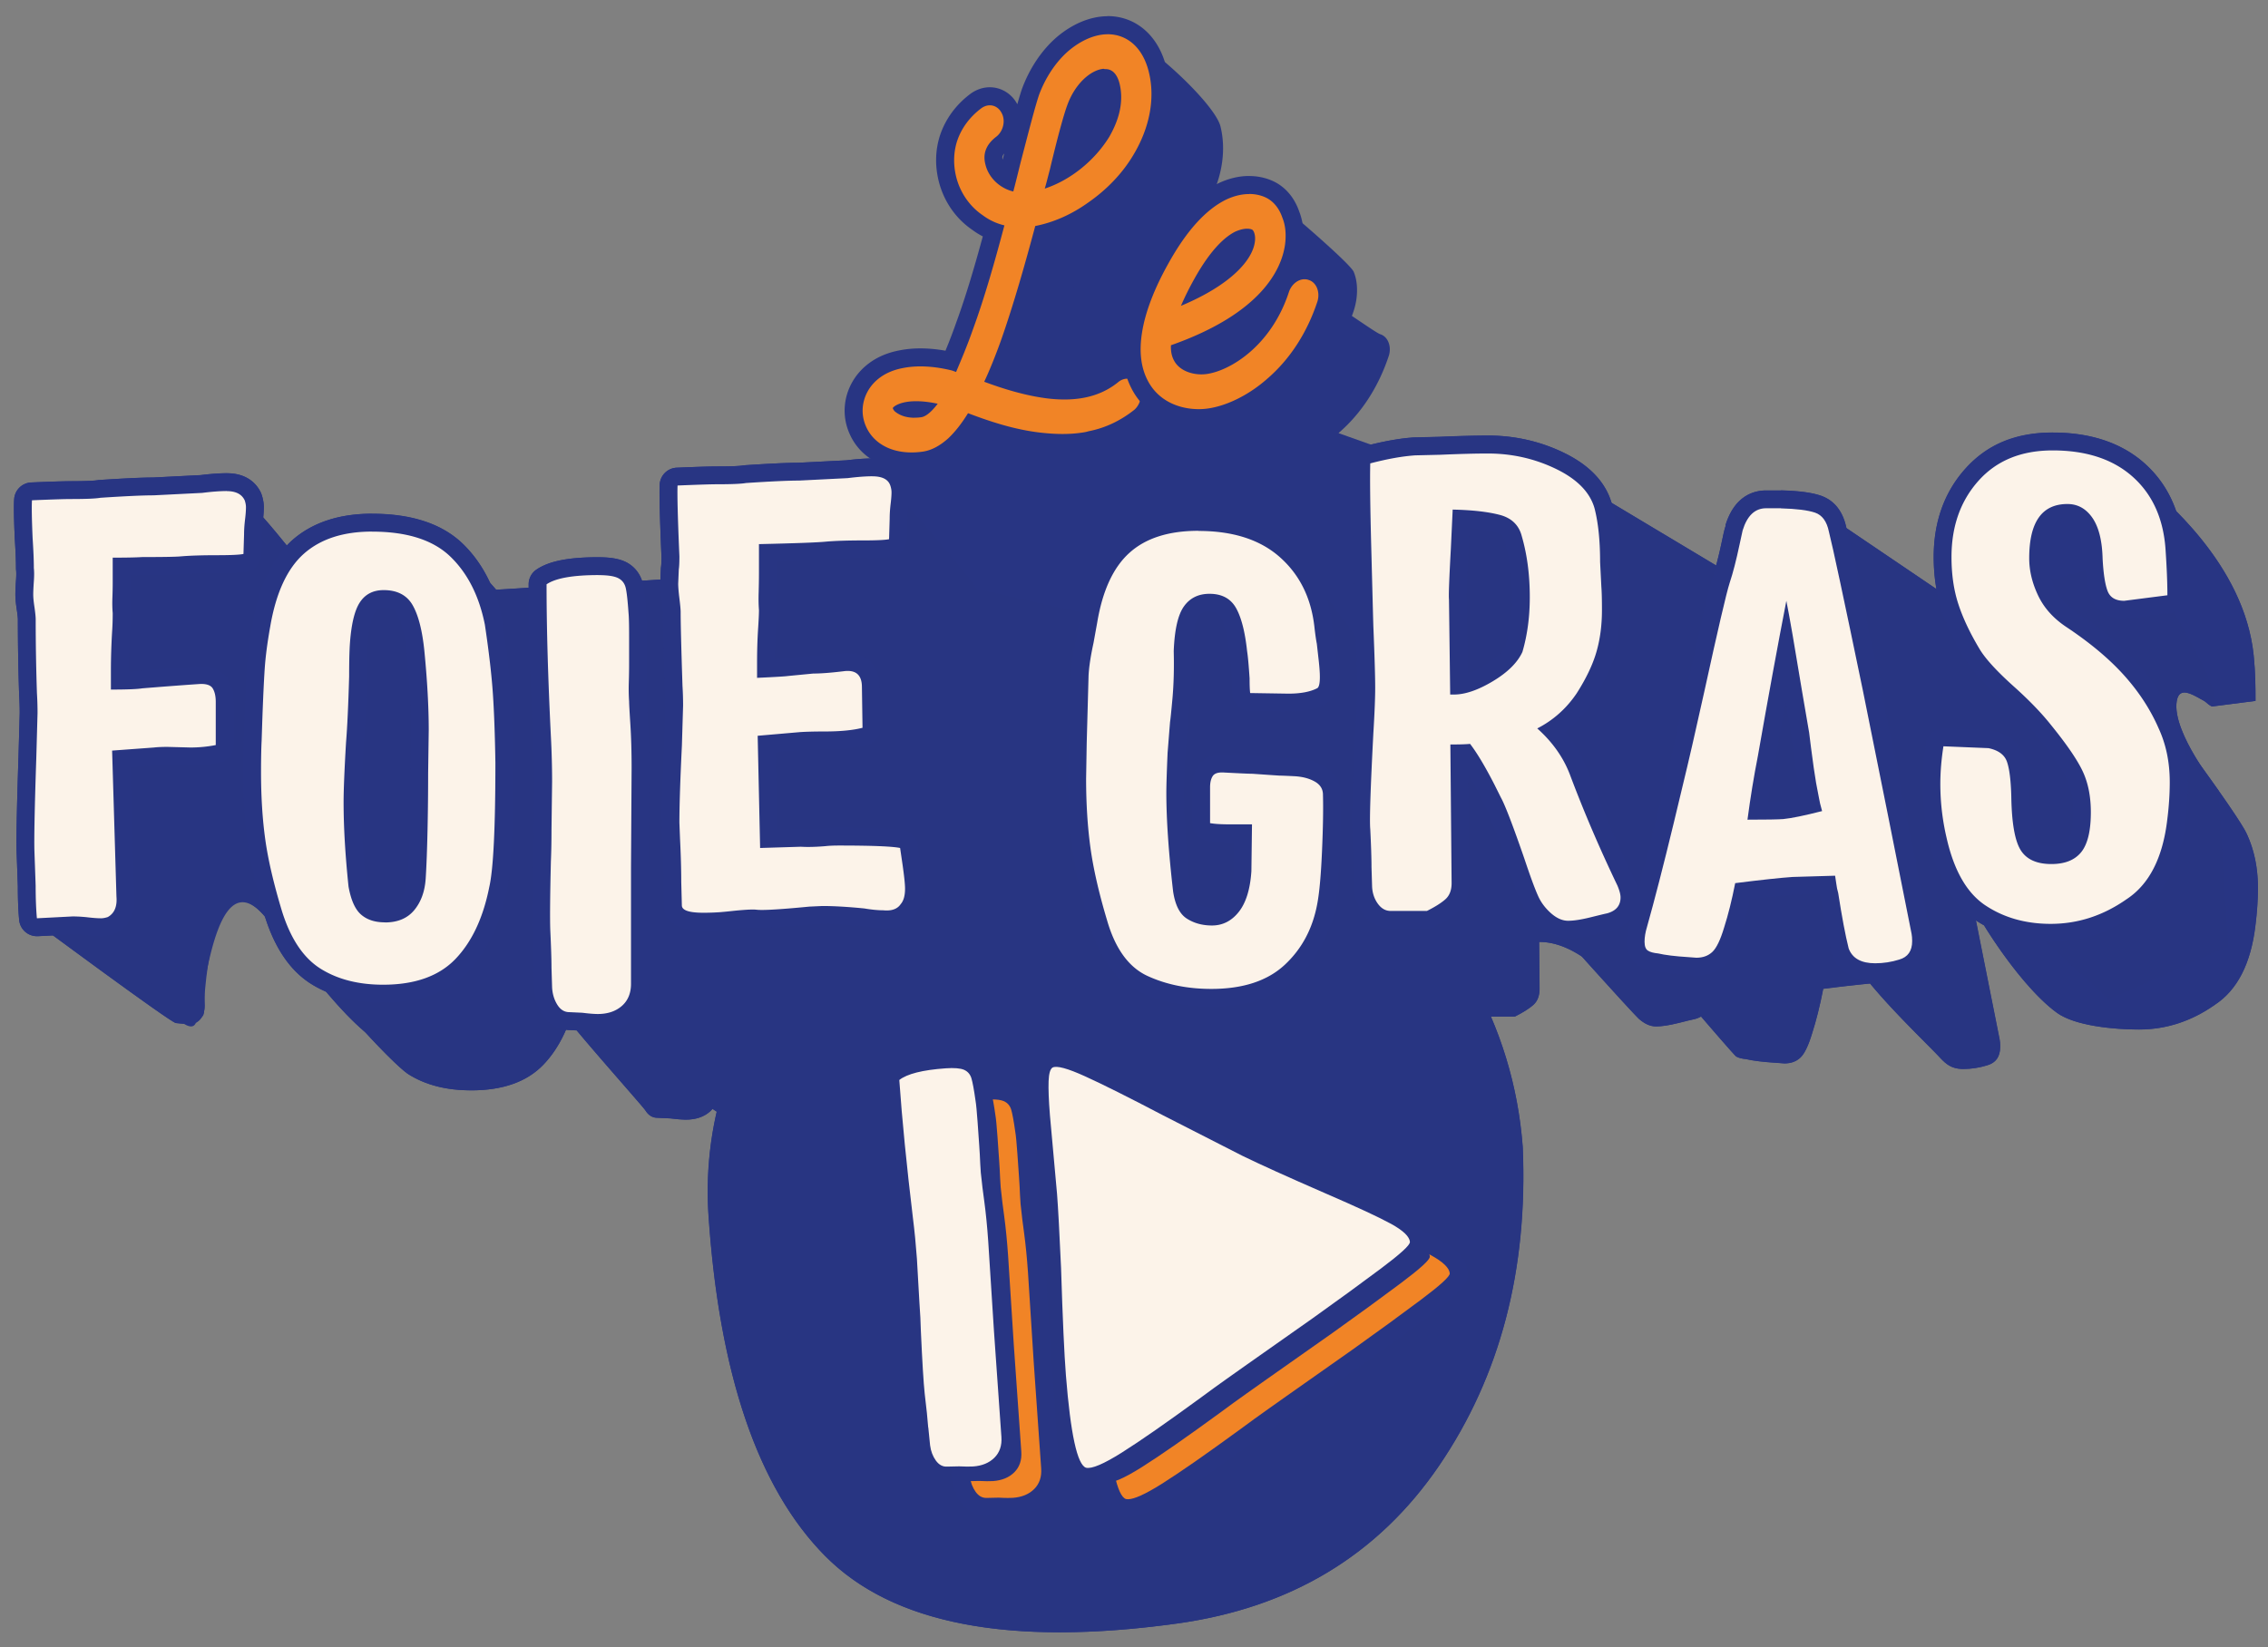<svg xmlns="http://www.w3.org/2000/svg" viewBox="0 0 528 383.63" width="528" height="383.63"><rect x="0" y="0" width="528" height="383.63" fill="#808080" stroke="none"/><defs><style>.cls-1{fill:#283582}.cls-2{fill:#f18426}.cls-3{fill:#fcf3e9}.cls-4{fill:#283583}</style></defs><g><g id="Calque_1"><path class="cls-4" d="M204.22 89.87c.6 6 2.91 11.39 6.56 15.41l-5.23 1.75c-.74-.16-1.53-.27-2.46-.27-1.68 0-3.68.15-6.1.44l-11.09.56c-2.59 0-6.68.2-12.51.58-.14 0-.28.03-.42.05-.51.09-1.97.23-6.06.23-1.58 0-4.65.09-9.36.29a4.155 4.155 0 00-3.98 3.97c-.1 2.37.04 7.86.42 16.78 0 1.43-.06 2.08-.1 2.34-.02.14-.03.28-.04.42l-.11 2.54-4.29.27c-.63-1.85-1.85-3.36-3.57-4.27-1.55-.82-3.65-1.2-6.6-1.2-6.95 0-11.52.91-14.4 2.88a4.133 4.133 0 00-1.81 3.43v.79l-7.56.47c-.47-.56-.96-1.1-1.44-1.63-1.63-3.52-3.74-6.58-6.35-9.1-4.8-4.63-11.9-6.98-21.11-6.98-7.72 0-13.98 2.09-18.63 6.22-.42.37-.81.79-1.21 1.2-1.94-2.41-3.87-4.71-5.5-6.55.09-.9.14-1.72.14-2.41 0-.92-.17-1.9-.5-2.9-.05-.15-.11-.29-.17-.44-.79-1.7-2.88-4.55-7.93-4.55-1.67 0-3.73.15-6.11.44l-11.08.56c-2.59 0-6.69.2-12.52.58-.14 0-.28.03-.42.05-.41.07-1.83.23-6.19.23-1.49 0-4.51.09-9.22.29a4.159 4.159 0 00-3.97 3.86c-.07.97-.13 2.97.14 9.23.19 2.87.28 5.14.28 6.86 0 .17 0 .33.03.5.03.28.08.96-.02 2.29-.1 1.39-.15 2.5-.15 3.38s.11 2.08.34 3.57c.22 1.51.24 2.05.24 2.18 0 5.76.1 11.61.29 17.37v.13c.09 1.39.13 2.82.14 4.27L4.3 176.4c-.39 11.88-.53 19.11-.43 22.08l.28 7.83c0 3.05.1 5.71.31 7.91.2 2.15 2 3.78 4.14 3.78h.22l3.5-.18c8.86 6.54 27.65 20.32 28.63 20.42.71.08 1.32.13 1.87.17 1.28.8 2.31.91 2.79-.24 1.53-.86 2.2-2.44 2.01-4.74l-.12-4.12c2.05-10.85 5.57-25.98 14.17-15.88 2.32 7.39 5.93 12.65 10.74 15.67 1.1.69 2.27 1.29 3.48 1.82 3.01 3.56 6.02 6.81 9.11 9.42 4.41 4.81 8.5 8.82 10.12 9.84 3.97 2.49 8.83 3.73 14.57 3.73 7.37 0 12.97-1.98 16.8-5.96 2.14-2.22 3.89-4.96 5.29-8.19.22.02.42.09.64.09l1.81.09c5.88 7.05 15.51 17.85 16.01 18.64.72 1.15 1.65 1.72 2.8 1.72l3.01.14c1.53.19 2.73.29 3.59.29 2.3 0 4.17-.62 5.6-1.86.23-.2.41-.43.6-.66.34.22.68.45 1.01.67-1.76 7.65-2.42 15.49-1.96 23.52 2.46 37.46 11.53 64.11 27.21 79.95 15.69 15.85 42.94 21.09 81.82 15.73 26.49-3.65 46.85-15.91 61.09-36.77 14.21-20.86 20.71-45.59 19.47-74.23-.8-10.59-3.27-20.71-7.41-30.36h5.58c1.91-.96 3.35-1.87 4.31-2.73.95-.86 1.43-2.1 1.43-3.73l-.1-10.91c2.93-.03 6.26.95 9.99 3.42 5.96 6.67 12.5 13.8 13.22 14.45 1.34 1.2 2.68 1.79 4.02 1.79s3.06-.26 5.17-.79c2.1-.53 3.4-.84 3.88-.93.55-.15 1.01-.35 1.42-.59 4.23 4.94 7.91 9.13 8.13 9.27.52.34 1.31.55 2.37.65 1.63.38 3.97.67 7.04.86l1.86.14c1.53 0 2.78-.45 3.73-1.36.96-.91 1.87-2.8 2.73-5.67.96-2.97 1.82-6.41 2.58-10.34 4.57-.57 8.21-.98 10.92-1.23 5.15 6.27 12.77 13.61 15.5 16.45 1.7 1.77 2.92 3.45 6.17 3.45 1.91 0 3.78-.29 5.6-.86 2.01-.57 3.01-2.01 3.01-4.31 0-.67-.05-1.24-.14-1.72l-5.46-27.42-.06-.29c.62.41 1.26.8 1.91 1.16 4.88 7.9 11.49 16.41 16.99 20.37 4.2 3.03 13.22 3.88 19.06 3.88 6.32 0 12.2-1.91 17.66-5.74 5.26-3.44 8.42-9.62 9.47-18.52.38-3.06.58-5.98.58-8.76 0-4.59-.86-8.76-2.58-12.49-.63-1.45-3.27-5.42-6.63-10.21-1.29-1.84-2.69-3.79-4.12-5.78-2.94-4.55-6.26-10.81-5.55-15 .64-3.76 4.06-1.22 6.48.04.87.78 1.51 1.24 1.79 1.24l10.05-1.29c0-2.97 0-6.52-.43-10.62-1.5-14.58-10.84-26.32-18.06-33.6-1.5-4.34-3.93-8.04-7.28-11.05-5.36-4.8-12.57-7.23-21.44-7.23s-15.31 2.83-20.32 8.41c-4.9 5.46-7.38 12.38-7.38 20.58 0 2.62.23 5.1.65 7.46l-20.99-14.22s-.01-.04-.02-.06c-1-4.81-3.77-6.71-5.93-7.45-2.11-.72-5.12-1.12-9.21-1.23h-3.56c-2.6 0-7.27 1.05-9.43 8.11l.08.02c-.34.99-.59 2.21-.89 3.64a95.86 95.86 0 01-1.36 5.69l-24.37-14.6c-1.46-4.88-5.18-8.77-11.09-11.64-5.48-2.66-11.43-4.01-17.68-4.01-3 0-6.77.1-11.23.29l-5.81.14h-.17c-3.07.2-6.67.83-10.68 1.85l-11.3-4.02.02-.45"/><g><path class="cls-4" d="M206.06 99.47l1.68-8.79 16.74 2.06 12.37-36.2 14.22-40.26 13.47-6.71 14.69 21.44-1.59 21.7 8.54-2.58 24.39 10.84 1.34 32.81-.3 7.08 48.2 17.14.28 72.17-116.06 12.11-33.26-80.16-9.23-20.33 4.52-2.32z"/><g><path class="cls-4" d="M268.17 113.43c-2.78.38-5.78.34-8.98-.01-6.51-.7-12.57-2.81-17.21-4.56-1.52 2.48-3.06 4.39-4.61 5.86-1.94 1.75-3.91 2.81-5.99 3.1-2.98.41-5.78.12-8.11-.93-2.33-1.04-20.75-12.85-21.72-15.1-1.28-2.89 15.69 3.89 17.6 1.13 1.15-1.63 3.38-3.76 7.55-4.56 3.27-.68 7.17-.53 11.59.56l.91.33c1.12-2.65 2.52-5.91 3.9-9.85 2.76-7.54 5.2-16.16 7.35-24.29a13.49 13.49 0 01-5.06-2.37c-3.06-2.07-5.26-5.29-6.16-8.91-.68-2.75-.67-5.7.25-8.44 1.01-2.98 2.93-5.51 5.47-7.45 1.76-1.38 3.86-.88 4.82.92 1.05 1.78.44 4.37-1.22 5.62-2.34 1.8-3.18 3.96-2.5 6.48.69 2.86 3.16 5.47 6.48 6.26.63-2.35 1.16-4.59 1.7-6.71 1.88-7.19 3.31-12.83 4.31-15.81 1.48-3.95 3.77-7.45 6.59-9.99 2.92-2.56-8.22-17.13-5.23-17.21 4.79-.09 22.87 16.25 24.24 21.97 1.48 6.04.19 12.92-3.61 19.24-2.56 4.32-6.24 8.13-10.54 11.11-3.91 2.81-8.15 4.64-12.31 5.44-2.33 8.72-5.04 18.29-7.98 26.66-1.29 3.58-2.59 6.83-3.9 9.62 4.24 1.58 9.49 3.24 14.7 3.89 7.01.85 12.36-.46 16.45-3.75 1.56-1.35 3.76-1.09 4.82.7 1.05 1.78.53 4.35-1.03 5.7-3.12 2.48-6.66 4.21-10.63 4.99-.69.21-1.29.29-1.89.37zm-43.69-5.79c0 .11.11.44.52.84.51.38 2.26 1.85 6.13 1.32.6-.08 1.88-.6 3.8-3.14-7.43-1.59-10.17.49-10.45.99zm48.81-78.96c-2.79.38-6.39 3.38-8.23 8.51-.92 2.51-2.44 8.29-4.04 14.98-.36 1.3-.71 2.83-1.17 4.36 5.93-1.95 11.58-6.48 15.01-12.06 1.71-2.95 3.57-7.41 2.43-12.25-.57-2.42-1.81-3.61-3.5-3.49a.912.912 0 00-.5-.04z"/><path class="cls-4" d="M297.75 107.76c-4.57.63-11-.76-13.98-6.59-1.59-3.08-2-6.88-1.24-11.41s2.8-9.92 6.11-15.83c4.17-7.5.65-14.91.65-20.19 0-4.39 5.41-8.6 6.32-8.04 1.53.92 18.9 15.7 19.56 17.65.75 1.83.92 4.07.6 6.39-.83 5.56-5.41 15.85-26.55 23.3-.06 1.37.18 2.59.71 3.53 1.38 2.65 4.9 3.53 7.58 3.16 5.47-.75 1.24-19.76 5.35-32.36.73-2.15 16.62 9.8 18.44 10.45 1.81.55 2.68 2.81 2.05 4.94-2.38 7.26-6.38 13.48-11.73 18.08-4.28 3.77-9.39 6.29-13.86 6.91zm8.51-41.82c-.6.08-1.29.29-2.07.63-2.16 1.09-5.57 3.83-9.64 11.2a68.187 68.187 0 00-3.01 6.1c11.73-4.91 16.64-10.69 17.22-14.86.25-1.63-.28-2.69-.59-2.87-.3-.18-1.01-.31-1.9-.19z"/></g><g><g><path class="cls-2" d="M212.22 107.46c-2.36 0-4.53-.43-6.44-1.29-2.84-1.27-4.95-3.37-6.11-6.07-1.59-3.56-1.17-7.69 1.13-11.01 1.38-1.96 4.03-4.49 8.87-5.42 1.42-.29 2.98-.45 4.61-.45 2.22 0 4.6.28 7.09.84.95-2.25 2.05-4.94 3.12-7.99 2.65-7.23 4.98-15.45 6.79-22.2-1.34-.52-2.59-1.21-3.74-2.07-3.45-2.35-5.93-5.94-6.97-10.11-.82-3.29-.72-6.61.29-9.61 1.12-3.3 3.26-6.22 6.18-8.45 1.01-.79 2.19-1.22 3.4-1.22 1.91 0 3.61 1.06 4.54 2.83 1.54 2.6.74 6.35-1.83 8.27-2.1 1.62-2.03 3.13-1.73 4.26.39 1.65 1.52 3.09 3.02 3.98.2-.79 1.09-4.4 1.09-4.4l.89-3.42c1.45-5.58 2.6-9.99 3.47-12.55 1.64-4.38 4.11-8.12 7.17-10.88 3.32-2.92 7.05-4.56 10.51-4.64h.25c5.75 0 10.12 3.91 11.69 10.47 1.62 6.59.25 13.98-3.85 20.8-2.65 4.47-6.5 8.54-11.15 11.75-3.65 2.62-7.71 4.51-11.81 5.5-1.91 7.09-4.67 16.97-7.7 25.57-1.05 2.92-2.05 5.46-3.03 7.72 4.53 1.57 8.5 2.56 12.11 3.01 1.29.16 2.55.24 3.72.24 4.55 0 8.2-1.16 11.16-3.54a5.4 5.4 0 013.5-1.31c1.82 0 3.48.97 4.43 2.58 1.55 2.63.91 6.3-1.46 8.35-3.53 2.81-7.38 4.62-11.5 5.44-.82.24-1.53.33-2.11.41-1.4.19-2.9.29-4.47.29s-3.26-.1-5.03-.29c-5.84-.62-11.36-2.35-16.12-4.09-1.29 1.91-2.61 3.5-4.03 4.83-2.37 2.13-4.7 3.31-7.14 3.65-.96.13-1.91.2-2.82.2zm44.59-89.31c-2.04.4-4.91 2.97-6.39 7.12-.83 2.26-2.28 7.63-3.97 14.75-.02.08-.04.17-.07.25 4.04-2.18 7.65-5.56 10.09-9.53 2.2-3.82 2.94-7.43 2.17-10.68-.13-.56-.52-1.88-1.23-1.88h-.16c-.14 0-.29-.01-.43-.04z"/><path class="cls-4" d="M257.82 7.97c4.69 0 8.3 3.22 9.65 8.87 1.48 6.04.19 12.91-3.61 19.23-2.56 4.33-6.24 8.13-10.54 11.11-3.91 2.81-8.15 4.64-12.31 5.45-2.33 8.72-5.04 18.29-7.98 26.65-1.29 3.58-2.59 6.83-3.9 9.62 4.24 1.58 9.48 3.23 14.69 3.88 1.39.17 2.72.25 3.98.25 5.11 0 9.19-1.36 12.47-4 .66-.57 1.43-.85 2.19-.85 1.03 0 2.02.52 2.63 1.55 1.05 1.78.53 4.36-1.03 5.71-3.12 2.47-6.66 4.21-10.62 4.98-.69.21-1.29.29-1.89.37-1.34.19-2.74.27-4.19.27-1.54 0-3.14-.1-4.8-.28-6.51-.69-12.56-2.81-17.2-4.56-1.53 2.48-3.06 4.4-4.61 5.86-1.95 1.74-3.91 2.81-5.99 3.1-.86.12-1.71.18-2.54.18-2.03 0-3.92-.36-5.58-1.1-2.32-1.04-4.07-2.73-5.04-4.98-1.28-2.89-.98-6.22.93-8.99 1.15-1.63 3.38-3.75 7.55-4.56 1.3-.27 2.71-.41 4.21-.41 2.26 0 4.73.31 7.38.97l.91.33c1.12-2.65 2.52-5.91 3.9-9.85 2.76-7.53 5.2-16.16 7.35-24.29-1.81-.43-3.53-1.22-5.06-2.37-3.06-2.07-5.25-5.29-6.16-8.91-.68-2.74-.67-5.7.24-8.44 1.01-2.97 2.93-5.51 5.47-7.45.68-.54 1.42-.79 2.13-.79 1.1 0 2.11.62 2.69 1.71 1.05 1.79.43 4.37-1.23 5.62-2.34 1.8-3.17 3.96-2.49 6.48.68 2.86 3.16 5.47 6.48 6.26.63-2.36 1.16-4.59 1.69-6.71 1.88-7.19 3.31-12.83 4.31-15.81 1.48-3.95 3.77-7.45 6.59-9.99 2.92-2.56 6.17-4.03 9.16-4.1h.2m-14.61 35.93c5.93-1.95 11.58-6.48 15.01-12.06 1.7-2.96 3.56-7.41 2.42-12.26-.55-2.3-1.7-3.5-3.27-3.5h-.23a.754.754 0 00-.32-.06c-.08 0-.14 0-.18.02-2.79.38-6.39 3.38-8.23 8.51-.92 2.51-2.45 8.28-4.04 14.98-.36 1.3-.71 2.83-1.17 4.36m-30.34 53.37c.49 0 1.03-.03 1.61-.12.6-.08 1.88-.6 3.8-3.13-1.99-.43-3.65-.59-5.01-.59-3.72 0-5.23 1.21-5.44 1.58 0 .11.11.44.52.84.44.32 1.76 1.43 4.52 1.43m44.93-93.5h-.28c-3.97.1-8.17 1.92-11.84 5.14-.02.01-.03.03-.04.04-3.3 2.98-5.97 7-7.7 11.63-.02.04-.03.09-.05.13-.32.96-.68 2.15-1.07 3.55a.405.405 0 01-.05-.09c-1.3-2.38-3.72-3.86-6.35-3.86-1.67 0-3.29.58-4.69 1.66-3.25 2.48-5.62 5.74-6.87 9.42-1.14 3.4-1.25 7.13-.34 10.8 1.17 4.66 3.93 8.67 7.79 11.31.78.58 1.61 1.1 2.47 1.54-1.72 6.35-3.86 13.75-6.26 20.27 0 .02-.01.04-.02.06-.82 2.34-1.64 4.41-2.41 6.29-2.02-.36-3.97-.54-5.82-.54s-3.45.17-5.03.49c-5.52 1.07-8.57 4-10.16 6.26-2.73 3.94-3.22 8.81-1.34 13.07 1.37 3.18 3.85 5.64 7.17 7.13 2.18.98 4.63 1.47 7.29 1.47 1.01 0 2.06-.07 3.11-.22 2.88-.4 5.56-1.75 8.22-4.13.03-.02.05-.05.08-.07 1.18-1.11 2.3-2.39 3.38-3.85 4.53 1.59 9.67 3.08 15.12 3.66 1.83.2 3.6.3 5.24.3s3.26-.1 4.76-.31c.58-.08 1.38-.19 2.31-.45 4.42-.89 8.53-2.84 12.24-5.77.05-.04.09-.08.14-.12 3.11-2.69 3.94-7.52 1.9-11-1.34-2.27-3.67-3.62-6.24-3.62-1.75 0-3.47.64-4.86 1.81-2.56 2.05-5.77 3.04-9.8 3.04-1.09 0-2.27-.07-3.48-.22-2.87-.36-6.02-1.08-9.54-2.2.71-1.75 1.44-3.64 2.19-5.73 2.89-8.22 5.54-17.56 7.44-24.58 3.93-1.11 7.8-2.99 11.33-5.52 4.87-3.38 8.93-7.66 11.73-12.4 4.37-7.27 5.83-15.22 4.07-22.36-1.78-7.43-7.04-12.06-13.72-12.06zm-8.09 31.63c1.13-4.47 2.06-7.79 2.65-9.4 1.13-3.14 2.99-4.95 4.19-5.57 0 .04.02.07.03.11.64 2.7-.02 5.78-1.95 9.15-1.3 2.1-2.99 4.05-4.92 5.7zm-16.31 1.76c-.1-.4-.18-.81.37-1.42l-.28 1.06c-.03.12-.06.24-.09.35z"/></g><g><path class="cls-2" d="M279.05 97.36c-6.11 0-11.26-2.95-13.77-7.88-1.79-3.46-2.28-7.74-1.44-12.7.82-4.91 2.96-10.47 6.35-16.51 4.35-7.83 9.13-13.09 14.22-15.63 2.17-1.04 4.31-1.56 6.39-1.56 2.85 0 4.8.99 5.51 1.42 1.93 1.17 3.38 3.06 4.2 5.48.85 2.11 1.1 4.67.7 7.42-.87 5.84-5.48 16.65-26.44 24.45.07.41.2.78.36 1.08.84 1.61 2.97 2.16 4.55 2.16.31 0 .62-.02.92-.06 4.74-.65 13.68-6.04 17.48-17.69.9-2.65 3.16-4.41 5.62-4.41.56 0 1.11.09 1.63.28 2.84.9 4.37 4.26 3.39 7.53-2.52 7.71-6.8 14.28-12.37 19.07-4.55 4.01-10 6.71-14.94 7.39-.77.11-1.56.16-2.36.16zm9.4-41.53c-1.93.99-4.98 3.59-8.69 10.32-.12.21-.23.42-.34.62 7.21-3.91 10.26-7.93 10.64-10.69.05-.29.05-.54.04-.72-.05 0-.11.01-.16.02-.28.04-.76.15-1.48.45z"/><path class="cls-4" d="M290.8 45.17c2.32 0 3.87.78 4.42 1.12 1.53.92 2.67 2.47 3.33 4.42.75 1.83.92 4.08.59 6.39-.83 5.57-5.4 15.85-26.54 23.3-.06 1.37.18 2.59.71 3.54 1.18 2.27 3.93 3.24 6.38 3.24.41 0 .82-.03 1.2-.08 5.47-.75 15.07-6.51 19.18-19.11.6-1.77 2.11-2.96 3.63-2.96.33 0 .65.05.97.17 1.81.55 2.68 2.81 2.05 4.95-2.38 7.25-6.38 13.48-11.73 18.08-4.28 3.77-9.39 6.29-13.86 6.91-.66.09-1.35.14-2.07.14-4.28 0-9.36-1.73-11.9-6.73-1.59-3.07-2.01-6.88-1.24-11.41.76-4.54 2.79-9.92 6.11-15.83 4.17-7.5 8.61-12.43 13.32-14.78 2.1-1.01 3.94-1.34 5.45-1.34m-15.89 26.04c11.73-4.91 16.65-10.7 17.22-14.86.25-1.63-.28-2.69-.59-2.87-.22-.14-.65-.24-1.21-.24-.21 0-.44.01-.68.05-.6.08-1.29.29-2.08.63-2.16 1.09-5.57 3.84-9.64 11.21a69.447 69.447 0 00-3.01 6.09m15.88-30.26c-2.4 0-4.84.59-7.27 1.76-.02 0-.04.02-.06.03-5.55 2.77-10.49 8.16-15.12 16.49-3.5 6.24-5.71 12.03-6.58 17.18-.91 5.42-.36 10.14 1.65 14.02 2.86 5.62 8.71 9 15.62 9 .89 0 1.78-.06 2.64-.18 5.33-.74 11.18-3.61 16.04-7.9 5.86-5.04 10.34-11.93 12.96-19.94.01-.04.02-.08.04-.11 1.29-4.35-.83-8.86-4.74-10.11a7.142 7.142 0 00-3.44-.29c.32-1.03.56-2.1.73-3.21.45-3.11.16-6.03-.81-8.47-.99-2.87-2.74-5.13-5.08-6.54-1.06-.64-3.33-1.72-6.59-1.72zm-12.65 41.78c4.26-1.77 9.11-4.21 13.42-7.45-3.77 4.85-8.38 7.24-11.26 7.64-.2.03-.41.04-.63.04-.58 0-1.1-.09-1.53-.23z"/></g></g><path class="cls-1" d="M192.13 362.37c-15.68-15.83-24.76-42.49-27.21-79.95-1.28-22.31 5.98-43.12 21.78-62.41 15.78-19.26 37.37-30.8 64.76-34.57 10.6-1.46 20.12-.96 28.55 1.46 8.43 2.45 16.01 5.22 22.75 8.34 6.72 3.13 11.03 5.02 12.93 5.64 10.56 4.85 19.41 13.52 26.53 26.04 7.12 12.52 11.21 25.92 12.29 40.16 1.24 28.64-5.26 53.38-19.47 74.23-14.23 20.86-34.59 33.12-61.09 36.77-38.88 5.36-66.14.12-81.82-15.73z"/><g><path class="cls-1" d="M77.77 142.71c0 .77-.07 1.75-.22 2.94-.14 1.2-.22 2.32-.22 3.37l-.14 4.59c-.86.19-2.87.29-6.03.29-3.73 0-6.65.1-8.76.29-1.34.1-4.26.14-8.76.14-1.53.1-3.83.14-6.89.14v5.6c0 1.15-.02 2.39-.07 3.73-.05 1.34-.02 2.54.07 3.59 0 1.63-.05 3.06-.14 4.31-.19 3.25 2.88 1.19 6.99.9 1.63-.09 15.93 11.54 16.41 12.3.48.77.72 1.82.72 3.16v10.05c-1.92.38-3.88.57-5.89.57l-5.31-.14c-1.34 0-2.4.05-3.16.14-5.17.38-8.42.62-9.77.72l1.01 34.02c.19 2.3-.48 3.88-2.01 4.74-.58.19-1.1.29-1.58.29-.77 0-1.79-.07-3.08-.22-1.29-.14-33.2-23.8-33.2-23.8 4.23-12.74 8.52-1.63 8.91-13.31l.29-10.48c0-1.63-.05-3.16-.14-4.59-.19-5.74-.29-11.49-.29-17.23 0-.57-.1-1.51-.28-2.8-.2-1.29-.29-2.27-.29-2.94 0-.77.05-1.79.14-3.09.09-1.29.09-2.32 0-3.09 0-1.82-.1-4.16-.29-7.04-.19-4.5-3.19-18.12-3.1-19.46 4.59-.19 42.74-13.91 44.28-13.91 2.1 0 19.84 23.17 20.51 24.61.19.57.29 1.1.29 1.58zm17.36 107.48c-3.97-2.49-22.73-22.86-24.74-29.27-1.91-6.32 12.56 4.07 11.89-.66-.67-4.74-1.01-10.03-1.01-15.86 0-3.16.05-5.6.14-7.32l.14-4.31c.19-5.36.38-9.48.57-12.35.19-2.87.62-6.17 1.29-9.91 1.34-7.84 3.95-13.49 7.82-16.94 3.88-3.44 1.86-26.6 8.56-26.6 8.13 0 20.51 13.23 25.53 27.24 1.88 5.26 6.7 9.16 8.04 15.86.96 6.41 1.58 11.8 1.87 16.15.29 4.36.48 9.69.58 16.01 0 15.22-.48 24.88-1.44 29-1.43 7.18-4.07 12.75-7.89 16.72-3.83 3.97-9.43 5.96-16.8 5.96-5.74 0-10.6-1.24-14.57-3.73zm21.82-13.64c1.58-1.91 2.46-4.35 2.66-7.32.19-2.97.33-6.72.43-11.27.1-4.54.14-8.97.14-13.28l.14-10.05c0-5.36-.34-11.49-1.01-18.38-.48-4.78-1.39-8.35-2.73-10.7-1.34-2.34-3.59-3.52-6.75-3.52-2.49 0-4.35.98-5.6 2.94s-2.01 5.34-2.3 10.12c-.1 1.92-.14 4.26-.14 7.03-.19 6.7-.43 11.82-.72 15.36-.38 6.51-.57 11.15-.57 13.93 0 5.74.38 12.3 1.15 19.67.57 3.16 1.55 5.34 2.94 6.53 1.39 1.2 3.23 1.79 5.53 1.79 2.96 0 5.24-.96 6.82-2.87z"/><path class="cls-1" d="M143.96 134.64c2.1-1.43 19.6 24.13 20.51 24.61.91.48 1.48 1.24 1.72 2.3.24 1.06.45 2.97.64 5.74.1.96.14 2.82.14 5.6v6.17c0 1.34-.02 2.83-.07 4.45-.05 1.63-.02 3.11.07 4.45 0 .57.1 2.35.29 5.31.19 2.97.29 6.36.29 10.19l-.14 23.11v27.13c0 2.2-.72 3.93-2.15 5.17-1.43 1.24-3.3 1.86-5.6 1.86-.86 0-2.06-.1-3.59-.29l-3.01-.14c-1.15 0-2.08-.57-2.8-1.72-.72-1.15-20.41-23.08-20.51-24.61 0 0 14.21-89.1 14.21-99.34z"/><path class="cls-1" d="M231.21 231.57c0 1.63-.34 2.82-1.01 3.59-.77 1.15-2.11 1.63-4.02 1.44-1.25 0-2.73-.14-4.45-.43-3.83-.38-7.08-.57-9.76-.57l-3.02.14c-6.89.67-11 .91-12.34.72-.86-.09-2.68 0-5.46.29-.77.09-1.75.19-2.94.29-1.2.09-2.52.14-3.95.14-3.35 0-6.21.12-6.21-1.03l-19.07-24.64c0-2.96.18-71.58 2.67-71.58l-.11-21.53c2.3-.29 41.64-6.74 43.17-6.74 2.3 0 22.58 24.6 23.06 26.04.19.57.28 1.1.28 1.58 0 .67-.07 1.6-.22 2.8-.14 1.2-.21 2.32-.21 3.37l-.14 4.74c-.86.19-2.87.29-6.03.29-3.73 0-6.65.1-8.76.29-1.91.19-7.08.38-15.5.57 0 0-.92 4.47 2.14 4.09 2.68-.29 21.83 26.44 21.83 29.22l.14 9.47c-2.2.57-5.17.86-8.9.86-2.3 0-4.17.05-5.6.14 0 0 1.32 1.33 2.66 1.33 7.65 0 19.2 23.98 20.6 25.66l.57 3.88c.38 2.68.58 4.55.58 5.6zm97.08-8.74c-.24 5.51-.6 9.55-1.08 12.13-1.05 5.84-3.59 10.62-7.61 14.36-4.02 3.73-9.71 5.6-17.08 5.6-5.55 0-10.5-1.01-14.86-3.02-4.35-2.01-24.74-23.56-26.65-30.16-1.92-6.41 14.04 5.18 13.38.3-.67-4.88-1.01-10.24-1.01-16.08l.14-8.33.43-15.65c.1-2.01.48-4.54 1.15-7.61l.86-4.74c1.24-7.47 3.76-12.9 7.54-16.29 3.78-3.4 9.12-5.09 16.01-5.09 8.04 0-4.14-22.1.45-18.03s17.56 15.59 26.54 40.28c.19 1.72.38 3.06.57 4.02.1.86.24 2.13.43 3.8.19 1.68.28 2.99.28 3.95 0 1.43-.19 2.3-.57 2.58-1.63.86-3.88 1.29-6.75 1.29l-8.9-.14c-.1-.67-.14-1.82-.14-3.44-.2-2.97-.38-5.07-.58-6.32-.48-4.5-1.34-7.85-2.58-10.05-1.25-2.2-3.3-3.3-6.17-3.3-2.58 0-4.57.98-5.96 2.94-1.39 1.96-2.18 5.43-2.37 10.41.1 4.02 0 7.63-.28 10.84-.29 3.21-.48 5.1-.58 5.67l-.57 7.18c-.19 4.4-.29 7.51-.29 9.33 0 6.12.52 13.78 1.58 22.97.48 3.16 1.55 5.27 3.23 6.32 1.67 1.06 3.61 1.58 5.81 1.58 2.49 0 4.57-1.05 6.24-3.16s2.66-5.26 2.94-9.48l.14-10.91h-5.02c-2.11 0-3.69-.09-4.74-.29v-8.33c0-1.15.22-2.03.64-2.66.43-.62 1.31-.88 2.66-.79 3.64.19 5.84.29 6.61.29 4.11.29 6.22.43 6.32.43.48 0 1.63.05 3.44.14 1.81.1 3.37.5 4.67 1.22 1.29.72 1.94 1.75 1.94 3.09.09 3.25.02 7.63-.22 13.13z"/><path class="cls-1" d="M397.76 233.58c0 1.92-1.05 3.16-3.16 3.73-.48.09-1.77.41-3.88.93s-3.83.79-5.17.79-2.68-.6-4.02-1.79c-1.34-1.2-22.62-24.66-23.28-26.19-.77-1.72 8.16 2.35 6.82-1.67-2.68-7.75 5.79 2.66 4.83.94l-1.43-2.87c-2.2-4.31-4.12-7.51-5.74-9.62-.96.1-2.49.14-4.59.14l.29 32.3c0 1.63-.48 2.87-1.43 3.73-.96.86-2.4 1.77-4.31 2.73h-8.47c-1.15 0-2.13-.55-2.94-1.65-.81-1.1-20.95-23.92-21.04-25.46l12.17-.76c0-2.1 7.58-1.31 7.39-5.14-.19-2.01-.26 4.49.41-8.34.29-4.78.43-8.33.43-10.62 0-2.58-.14-7.37-.43-14.36-.1-3.44-.26-9.71-.5-18.81-.24-9.09-.31-15.46-.22-19.09 4.02-1.05 7.51-1.67 10.48-1.87l5.89-.14c4.4-.19 8.09-.29 11.05-.29 5.65 0-4.06-20.97.87-18.57 4.93 2.39 19.35 18.07 23.96 31.35 1.14 3.27 1.29 7.51 1.29 12.49l.29 5.74c.1 1.24.14 3.06.14 5.45 0 3.54-.43 6.8-1.29 9.76-.86 2.97-2.39 6.17-4.59 9.62-2.39 3.54-5.45 6.27-9.18 8.18 3.54 3.16 6.08 6.75 7.61 10.77 3.16 8.42 6.84 17.04 11.06 25.84.48 1.15.72 2.06.72 2.73zm-28.14-89.08c-2.78-.72-6.41-1.12-10.91-1.22l-.43 9.19c-.38 6.89-.53 10.82-.43 11.77l.28 22.11h.86c2.58 0 5.6-1.03 9.04-3.09 3.44-2.06 5.74-4.33 6.89-6.82 1.15-3.92 1.72-8.18 1.72-12.78 0-5.17-.62-9.91-1.87-14.21-.67-2.58-2.4-4.24-5.17-4.95z"/><path class="cls-1" d="M465.66 243.77c0 2.3-1 3.73-3.01 4.31-1.82.57-3.69.86-5.6.86-3.26 0-4.47-1.68-6.17-3.45-4.15-4.32-19.65-19.06-20.51-24.61-.2-.67 16.84 4.85 16.74 4.14-.1-.72-.29 2.88-.38 2.31l-8.91 1.51c-2.78.19-7.23.67-13.35 1.44-.77 3.93-1.63 7.37-2.58 10.34-.86 2.87-1.77 4.76-2.73 5.67-.96.91-2.2 1.36-3.73 1.36l-1.86-.14c-3.06-.19-5.41-.48-7.04-.86-1.05-.1-1.84-.31-2.37-.65-.53-.33-21.3-24.41-21.3-25.46s7.86-1.19 8.24-2.44c1.72-6.12 8.07-6.1 10.51-16.15 2.44-10.05 12.76-3.2 13.81-7.99l1.87-8.33c3.16-14.45 5.12-22.87 5.89-25.27.77-2.3 1.53-5.26 2.3-8.9.48-2.3.72-3.4.72-3.3 1.05-3.44-3.83-8.24-1.25-8.24l-.74-3.34c3.63.1-1.68-18 0-17.43 1.67.57 21.61 26.91 22.09 29.3.86 3.35 3.49 15.65 7.89 36.89l5.89 29.29 5.46 27.42c.09.48.14 1.05.14 1.72zm-20.96-30.29c-.38-1.34-.62-2.35-.72-3.02-.48-2.3-.89-4.64-1.22-7.03-.34-2.39-.55-3.97-.64-4.74l-.43-3.45-1.72-10.05c-1.63-9.95-2.82-16.84-3.59-20.67-2.01 10.34-4.21 22.35-6.61 36.03-.96 4.88-1.77 9.86-2.44 14.93 4.4 0 7.18-.05 8.33-.14 1.91-.19 4.93-.81 9.04-1.86z"/><path class="cls-4" d="M515.62 234.01c-5.46 3.83-11.34 5.74-17.66 5.74-5.84 0-14.86-.85-19.06-3.88-9.37-6.76-22-26.71-23.72-34.37-.96-4.11 17.08 9.87 17.08 5.66 0-2.78.24-5.69.72-8.76l10.48.43c2.3.48 3.73 1.53 4.31 3.16.57 1.63.91 4.31 1.01 8.04.09 6.13.81 10.29 2.15 12.49 1.34 2.2 3.73 3.3 7.18 3.3 3.16 0 5.48-.93 6.97-2.8 1.48-1.86 2.22-4.95 2.22-9.26 0-3.63-.62-6.79-1.87-9.48-1.25-2.68-3.73-6.32-7.46-10.91-2.2-2.77-5.12-5.79-8.76-9.04-3.83-3.45-6.41-6.27-7.75-8.47-2.3-3.83-3.97-7.37-5.02-10.62-1.06-3.25-1.58-6.89-1.58-10.91 0-7.18-6.46-29.09-4.93-35.2 1.41-5.63 7.34-10.37 14.61-10.37 7.85 0 9.84-.91 14.43 3.2 4.59 4.12 23.51 19.35 25.7 40.64.42 4.11.43 7.66.43 10.62l-10.05 1.29c-2.01 0-22.41-23.65-22.99-25.18-.58-1.53 1.97 15.45 5.42 19.28 3.44 3.83 23.69 31.22 25.61 35.62 1.72 3.73 2.58 7.89 2.58 12.49 0 2.78-.19 5.69-.58 8.76-1.05 8.9-4.21 15.07-9.47 18.52z"/><path class="cls-1" d="M32.33 226.41s15.1 14.5 15.13 9.35c.04-6.45 2.37-36.23 14.21-22.33 11.85 13.9 21.69 29.75 33.99 32.9 12.3 3.15 28.95 2.76 29.5-1.97s4.48-20.11 9.24-13.13c4.75 6.98 16.81 17.14 16.81 17.14s24.17 16.49 25.35 16.49 44.94-36.38 44.94-36.38l119.77 6.6s9.98-28.6 31.64-8.68c21.66 19.93 62.75-11.06 62.75-11.06l4.31-30.15-235.95-53.35-167.8 10.41-3.88 42.77v41.38z"/></g><path class="cls-1" d="M264.97 135.68l31.4-.64 13.84 21.15 14.23.38.38-43.58 36.27-4.32 45.72 27.39-2.53 27.3 9.7-31.66 10.19-12.56 31.73 21.49 42.47-11.14s18.28 29.44 17.29 33.74c-.68 2.97-7.95-5.64-8.9.02-1.23 7.28 9.67 20.78 9.67 20.78l2.3 36.37-27.77 12.3-25.33-23.07-26.24 15.22-41.66 2.58-19.23 5.7-20.51-24.61-29.47 10.33-15.86 29.58h-25.39l-20.3-23.58-2.03-89.18z"/><g><g><path class="cls-3" d="M8.6 215.93c-1.07 0-1.97-.81-2.07-1.89-.2-2.16-.3-4.78-.3-7.8l-.28-7.82c-.1-2.93.04-10.11.43-21.97l.29-10.47c0-1.46-.05-2.96-.14-4.41-.19-5.81-.29-11.63-.29-17.36 0-.32-.05-1.01-.26-2.5-.2-1.34-.31-2.44-.31-3.24s.05-1.89.15-3.24c.08-1.15.09-2.05 0-2.68-.01-.08-.02-.17-.02-.25 0-1.76-.1-4.08-.28-6.9-.2-4.66-.25-7.6-.15-9.04.08-1.06.93-1.89 1.99-1.93 4.68-.19 7.67-.29 9.13-.29 4.15 0 5.85-.14 6.54-.26l.21-.03c5.86-.39 9.94-.58 12.49-.58l11.23-.57c2.21-.28 4.23-.43 5.85-.43 3.71 0 5.33 1.82 6.05 3.35.03.07.06.14.09.22.26.79.4 1.54.4 2.24 0 .85-.08 1.9-.23 3.19-.13 1.11-.2 2.16-.2 3.12l-.15 4.66c-.03.95-.7 1.76-1.62 1.96-.7.16-2.07.34-6.48.34-3.63 0-6.51.09-8.57.28-1.44.1-4.35.15-8.94.15-1.1.07-2.7.12-4.82.13v3.53c0 1.17-.02 2.44-.07 3.81-.04 1.25-.02 2.37.06 3.33 0 1.87-.04 3.37-.14 4.66-.18 3.12-.28 6.12-.28 8.88v2.36c2.92-.04 4.29-.15 4.92-.25 4.85-.4 9.26-.74 13.38-1.02.25-.01.46-.02.66-.02 2.09 0 3.57.67 4.4 1.99.7 1.12 1.04 2.51 1.04 4.27v10.05c0 .99-.7 1.84-1.67 2.04-2.04.41-4.16.61-6.29.61l-5.37-.15c-1.48 0-2.37.07-2.85.13-3.51.26-6.13.46-7.88.58l.95 32.03c.32 3.83-1.49 5.72-3.06 6.61-.12.07-.24.12-.37.16-.79.26-1.53.39-2.24.39-.85 0-1.94-.08-3.31-.23-1.22-.13-2.32-.2-3.29-.2 0 0-8.29.43-8.33.43z"/><path class="cls-4" d="M52.81 114.37c2.1 0 3.49.72 4.16 2.15.19.57.29 1.1.29 1.58 0 .77-.07 1.75-.22 2.94-.14 1.2-.22 2.32-.22 3.37l-.14 4.59c-.86.19-2.87.29-6.03.29-3.73 0-6.65.1-8.76.29-1.34.1-4.26.14-8.76.14-1.53.1-3.83.14-6.89.14v5.6c0 1.15-.02 2.39-.07 3.73-.05 1.34-.02 2.54.07 3.59 0 1.63-.05 3.06-.14 4.31-.19 3.25-.28 6.27-.28 9.04v4.45c3.63 0 6.08-.09 7.32-.29 4.69-.38 9.09-.72 13.21-1 .18-.01.35-.02.52-.02 1.33 0 2.21.34 2.64 1.02.48.77.72 1.82.72 3.16v10.05c-1.92.38-3.88.57-5.89.57l-5.31-.14c-1.34 0-2.4.05-3.16.14-5.17.38-8.42.62-9.77.72l1.01 34.02c.19 2.3-.48 3.88-2.01 4.74-.58.19-1.1.29-1.58.29-.77 0-1.79-.07-3.08-.22a32.97 32.97 0 00-3.52-.21l-8.33.43c-.19-2.1-.29-4.64-.29-7.61l-.28-7.89c-.1-2.87.04-10.14.43-21.82l.29-10.48c0-1.63-.05-3.16-.14-4.59-.19-5.74-.29-11.49-.29-17.23 0-.57-.1-1.51-.28-2.8-.2-1.29-.29-2.27-.29-2.94 0-.77.05-1.79.14-3.09.09-1.29.09-2.32 0-3.09 0-1.82-.1-4.16-.29-7.04-.19-4.5-.24-7.41-.14-8.76 4.59-.19 7.61-.29 9.04-.29 3.44 0 5.74-.09 6.89-.29 5.74-.38 9.86-.57 12.35-.57l11.34-.57c2.3-.29 4.21-.43 5.74-.43m0-4.14c-1.67 0-3.73.15-6.11.44l-11.08.56c-2.59 0-6.69.2-12.52.58-.14 0-.28.03-.42.05-.41.07-1.83.23-6.19.23-1.49 0-4.51.09-9.22.29a4.159 4.159 0 00-3.97 3.86c-.07.97-.13 2.97.14 9.23.19 2.87.28 5.14.28 6.86 0 .17 0 .33.03.5.03.28.08.96-.02 2.29-.1 1.39-.15 2.5-.15 3.38s.11 2.08.34 3.57c.22 1.51.24 2.05.24 2.18 0 5.76.1 11.61.29 17.37v.13c.09 1.39.13 2.82.14 4.27l-.29 10.42c-.39 11.88-.53 19.11-.43 22.08l.28 7.83c0 3.05.1 5.71.31 7.91.2 2.15 2 3.78 4.14 3.78h.22l8.21-.42c.87 0 1.86.07 2.96.19 1.45.16 2.61.24 3.54.24s1.9-.17 2.9-.5c.25-.08.5-.19.73-.32 1.71-.97 4.51-3.36 4.12-8.58l-.88-29.94c1.55-.11 3.48-.26 5.8-.43.07 0 .14-.01.2-.02.41-.05 1.19-.11 2.59-.11l5.25.14h.11c2.27 0 4.52-.22 6.7-.66a4.157 4.157 0 003.34-4.08v-10.05c0-2.13-.46-3.93-1.36-5.37-.85-1.36-2.61-2.97-6.16-2.97-.24 0-.49 0-.76.02-4.05.28-8.38.61-13.3 1.01-.1 0-.2.02-.3.04-.34.05-1.06.13-2.52.18v-.23c0-2.73.09-5.69.28-8.8.1-1.27.15-2.83.15-4.55 0-.13 0-.25-.02-.38-.08-.87-.1-1.9-.06-3.06.05-1.38.07-2.69.07-3.88v-1.48c1.13-.02 2.08-.06 2.86-.11 4.56 0 7.49-.05 8.93-.15 2.07-.19 4.89-.28 8.46-.28 4.59 0 6.08-.2 6.93-.39a4.159 4.159 0 003.25-3.93l.14-4.59v-.13c0-.88.06-1.85.19-2.88.17-1.37.25-2.5.25-3.44s-.17-1.9-.5-2.9c-.05-.15-.11-.29-.17-.44-.79-1.7-2.88-4.55-7.93-4.55z"/></g><g><path class="cls-3" d="M89.2 231.39c-6.12 0-11.39-1.36-15.68-4.05-4.38-2.74-7.7-7.62-9.85-14.49-1.95-6.42-3.27-12.1-3.95-16.91-.68-4.82-1.03-10.26-1.03-16.15 0-3.17.05-5.67.15-7.44l.14-4.26c.2-5.55.39-9.61.58-12.42.2-2.95.64-6.36 1.32-10.13 1.41-8.26 4.27-14.37 8.49-18.12 4.25-3.78 10.05-5.69 17.25-5.69 8.66 0 15.27 2.15 19.67 6.4 4.31 4.15 7.21 9.85 8.63 16.95.98 6.53 1.61 12.02 1.9 16.42.29 4.34.48 9.61.58 16.11 0 15.55-.49 25.19-1.49 29.5-1.49 7.47-4.33 13.45-8.42 17.7-4.22 4.37-10.37 6.59-18.29 6.59zm.14-91.88c-1.77 0-2.99.63-3.84 1.98-.72 1.14-1.65 3.64-1.98 9.13-.09 1.87-.14 4.2-.14 6.91-.2 6.91-.43 11.97-.72 15.53-.37 6.35-.57 11-.57 13.76 0 5.67.38 12.22 1.14 19.45.58 3.16 1.53 4.57 2.23 5.17 1.01.87 2.37 1.29 4.17 1.29 2.34 0 4.04-.69 5.22-2.12 1.3-1.58 2.02-3.58 2.18-6.13.19-2.95.33-6.71.42-11.18.1-4.49.14-8.95.14-13.24l.15-10.08c0-5.22-.33-11.34-1-18.14-.45-4.46-1.28-7.79-2.46-9.87-.61-1.06-1.78-2.47-4.94-2.47z"/><path class="cls-4" d="M86.61 123.8c8.13 0 14.21 1.94 18.23 5.81 4.02 3.88 6.7 9.16 8.04 15.86.96 6.41 1.58 11.8 1.87 16.15.29 4.36.48 9.69.58 16.01 0 15.22-.48 24.88-1.44 29-1.43 7.18-4.07 12.75-7.89 16.72-3.83 3.97-9.43 5.96-16.8 5.96-5.74 0-10.6-1.24-14.57-3.73-3.97-2.49-6.96-6.94-8.97-13.35-1.91-6.32-3.21-11.84-3.88-16.58-.67-4.74-1.01-10.03-1.01-15.86 0-3.16.05-5.6.14-7.32l.14-4.31c.19-5.36.38-9.48.57-12.35.19-2.87.62-6.17 1.29-9.91 1.34-7.84 3.95-13.49 7.82-16.94 3.88-3.44 9.16-5.17 15.87-5.17m3.02 91.02c2.96 0 5.24-.96 6.82-2.87 1.58-1.91 2.46-4.35 2.66-7.32.19-2.97.33-6.72.43-11.27.1-4.54.14-8.97.14-13.28l.14-10.05c0-5.36-.34-11.49-1.01-18.38-.48-4.78-1.39-8.35-2.73-10.7-1.34-2.34-3.59-3.52-6.75-3.52-2.49 0-4.35.98-5.6 2.94s-2.01 5.34-2.3 10.12c-.1 1.92-.14 4.26-.14 7.03-.19 6.7-.43 11.82-.72 15.36-.38 6.51-.57 11.15-.57 13.93 0 5.74.38 12.3 1.15 19.67.57 3.16 1.55 5.34 2.94 6.53 1.39 1.2 3.23 1.79 5.53 1.79m-3-95.15c-7.72 0-13.98 2.09-18.63 6.22-4.58 4.08-7.67 10.59-9.16 19.35-.69 3.8-1.14 7.29-1.34 10.33-.19 2.86-.38 6.94-.58 12.48l-.14 4.32c-.1 1.72-.15 4.19-.15 7.46 0 5.99.35 11.53 1.05 16.44.69 4.92 2.05 10.71 4.02 17.21 2.32 7.39 5.93 12.65 10.74 15.67 4.62 2.9 10.27 4.36 16.78 4.36 8.51 0 15.16-2.43 19.79-7.23 4.36-4.53 7.38-10.83 8.97-18.73 1.03-4.5 1.53-14.27 1.53-29.87-.1-6.59-.3-11.9-.59-16.28-.3-4.46-.94-10.01-1.9-16.49a1.18 1.18 0 00-.04-.2c-1.51-7.52-4.61-13.59-9.23-18.04-4.8-4.63-11.9-6.98-21.11-6.98zm-1.34 86.25c-.74-7.1-1.11-13.52-1.11-19.07 0-2.73.19-7.33.57-13.68.29-3.5.52-8.6.72-15.49v-.12c0-2.69.05-4.99.14-6.83.33-5.47 1.27-7.49 1.66-8.1.41-.64.88-1.01 2.09-1.01 2.33 0 2.86.93 3.14 1.43.71 1.25 1.68 3.84 2.2 9.05.65 6.72.98 12.77.98 17.96l-.14 9.99c0 4.32-.05 8.76-.14 13.25-.09 4.44-.24 8.17-.42 11.09-.14 2.09-.7 3.71-1.71 4.94-.52.63-1.41 1.36-3.62 1.36-1.9 0-2.59-.59-2.81-.78-.16-.14-.97-.97-1.54-3.98z"/></g><g><path class="cls-3" d="M139.15 238.22c-.96 0-2.22-.1-3.85-.3l-2.86-.13c-1.21 0-3.07-.47-4.45-2.7-.9-1.44-1.42-3.12-1.53-4.99l-.15-4.66c0-2.02-.1-4.93-.28-8.72-.1-2.79-.05-8.24.14-16.23.09-2.04.14-4.47.14-7.27l.14-11.22c0-3.45-.09-6.94-.28-10.34-.67-13.33-1.01-25.3-1.01-35.57 0-.69.34-1.33.91-1.72 2.48-1.69 6.81-2.51 13.23-2.51 2.6 0 4.39.3 5.64.96 1.44.76 2.4 2.03 2.78 3.67.27 1.18.49 3.1.69 6.07.1.97.15 2.87.15 5.74v6.17c0 1.36-.02 2.87-.07 4.51-.05 1.55-.02 2.97.07 4.24 0 .51.05 1.7.29 5.32.19 3 .29 6.48.29 10.33L149 202v27.12c0 2.82-.97 5.09-2.87 6.74-1.81 1.57-4.15 2.37-6.96 2.37z"/><path class="cls-4" d="M139.29 133.93c2.2 0 3.76.24 4.67.72.91.48 1.48 1.24 1.72 2.3.24 1.06.45 2.97.64 5.74.1.96.14 2.82.14 5.6v6.17c0 1.34-.02 2.83-.07 4.45-.05 1.63-.02 3.11.07 4.45 0 .57.1 2.35.29 5.31.19 2.97.29 6.36.29 10.19l-.14 23.11v27.13c0 2.2-.72 3.93-2.15 5.17-1.43 1.24-3.3 1.86-5.6 1.86-.86 0-2.06-.1-3.59-.29l-3.01-.14c-1.15 0-2.08-.57-2.8-1.72-.72-1.15-1.13-2.49-1.22-4.02l-.14-4.59c0-2.01-.1-4.93-.28-8.76-.1-2.68-.05-8.04.14-16.08.09-2.01.14-4.45.14-7.32l.14-11.2c0-3.54-.1-7.03-.28-10.48-.67-13.4-1.01-25.22-1.01-35.46 2.1-1.43 6.12-2.15 12.06-2.15m-.01-4.15c-6.95 0-11.52.91-14.4 2.88a4.133 4.133 0 00-1.81 3.43c0 10.32.34 22.32 1.01 35.67.19 3.4.28 6.85.28 10.27l-.14 11.14c0 2.82-.05 5.22-.14 7.19-.2 8.11-.25 13.6-.15 16.42.19 3.83.28 6.7.28 8.61v.13l.14 4.59v.13c.14 2.22.76 4.22 1.84 5.96 1.46 2.33 3.66 3.64 6.21 3.68l2.78.13c1.65.2 2.94.3 3.94.3 3.32 0 6.12-.97 8.32-2.88 1.63-1.41 3.59-4.01 3.59-8.31v-27.13l.14-23.09c0-3.92-.1-7.44-.3-10.49-.25-3.89-.28-4.82-.28-5.04 0-.1 0-.2-.01-.3-.09-1.19-.11-2.55-.06-4.03.05-1.67.07-3.2.07-4.57v-6.17c0-2.92-.05-4.81-.16-5.94-.21-3.04-.45-5.05-.73-6.32-.51-2.22-1.87-4.01-3.84-5.05-1.55-.82-3.65-1.2-6.6-1.2z"/></g><g><path class="cls-3" d="M163.76 214.64c-1.76 0-7.1 0-7.1-3.8l-.14-5.4c0-2.97-.1-6.36-.29-10.14l-.15-3.61c0-4.03.19-10.1.58-18.13l.28-9.29c0-1.52-.05-3.01-.14-4.39-.29-8.83-.43-14.49-.43-17.37 0-.33-.05-1.1-.27-2.9-.2-1.59-.3-2.83-.3-3.7l.14-3.39c.08-.6.14-1.39.14-2.93-.38-8.7-.53-14.31-.43-16.6.05-1.08.91-1.94 1.99-1.99 4.69-.19 7.72-.29 9.27-.29 4.02 0 5.7-.14 6.4-.26.07-.01.14-.02.21-.02 5.87-.39 9.95-.58 12.48-.58l11.24-.57c2.22-.28 4.24-.43 5.85-.43 4.09 0 5.59 1.94 6.14 3.57.26.79.39 1.54.39 2.24 0 .76-.08 1.76-.23 3.05-.13 1.12-.2 2.17-.2 3.13l-.15 4.8a2.06 2.06 0 01-1.62 1.96c-.7.16-2.07.34-6.49.34-3.65 0-6.53.09-8.57.28-1.81.18-6.28.36-13.61.53v4.72c0 1.45-.03 2.98-.07 4.58-.05 1.47-.03 2.77.07 3.86 0 1.09-.06 2.66-.21 4.97-.14 2.19-.21 4.73-.21 7.55v1.26c3.5-.18 4.52-.27 4.8-.31l5.98-.58c1.91-.01 4.29-.2 7.26-.57.36-.04.68-.06.98-.06 3.37 0 5.38 2.19 5.38 5.85l.15 9.44c.01.96-.63 1.8-1.55 2.04-2.4.63-5.48.93-9.43.93-2.22 0-4.06.05-5.46.14l-7.92.69.48 22.09 7.38-.22c.66.03 1.17.05 1.72.05 1.13 0 2.44-.06 3.91-.18.78-.1 1.93-.15 3.33-.15 7.86 0 12.65.2 14.64.62.85.18 1.5.87 1.63 1.73l.57 3.88c.4 2.82.6 4.75.6 5.9 0 2.07-.48 3.71-1.43 4.85-.76 1.07-2.21 2.29-4.89 2.29-.31 0-.64-.02-.99-.05h-.11c-1.14 0-2.71-.15-4.48-.45-3.62-.36-6.84-.55-9.42-.55l-2.92.14c-5.38.52-9.06.78-11.15.78-.7 0-1.23-.03-1.59-.08-.09 0-.29-.02-.53-.02-.93 0-2.42.1-4.42.31-.75.09-1.76.19-2.99.29-1.26.1-2.64.15-4.12.15z"/><path class="cls-4" d="M203.1 110.92c2.3 0 3.69.72 4.17 2.15.19.57.28 1.1.28 1.58 0 .67-.07 1.6-.22 2.8-.14 1.2-.21 2.32-.21 3.37l-.14 4.74c-.86.19-2.87.29-6.03.29-3.73 0-6.65.1-8.76.29-1.91.19-7.08.38-15.5.57v6.75c0 1.44-.03 2.94-.07 4.52-.05 1.58-.02 2.94.07 4.09 0 .86-.07 2.42-.22 4.66-.14 2.25-.22 4.81-.22 7.68v3.44c4.11-.19 6.51-.33 7.18-.43l5.89-.57c1.81 0 4.25-.19 7.32-.57.25-.03.49-.04.72-.04 2.2 0 3.3 1.26 3.3 3.77l.14 9.47c-2.2.57-5.17.86-8.9.86-2.3 0-4.17.05-5.6.14l-9.91.86.57 26.13 9.48-.29c.51.03 1.06.05 1.66.05 1.19 0 2.55-.06 4.08-.19.77-.09 1.82-.14 3.16-.14 7.65 0 12.39.19 14.21.57l.57 3.88c.38 2.68.58 4.55.58 5.6 0 1.63-.34 2.82-1.01 3.59-.66.98-1.74 1.48-3.24 1.48-.25 0-.51-.01-.78-.04-1.25 0-2.73-.14-4.45-.43-3.83-.38-7.08-.57-9.76-.57l-3.02.14c-5.36.52-9.04.78-11.04.78-.57 0-1-.02-1.3-.06-.21-.02-.49-.04-.82-.04-1 0-2.55.11-4.63.32-.77.09-1.75.19-2.94.29-1.2.09-2.52.14-3.95.14-3.35 0-5.02-.57-5.02-1.72l-.14-5.46c0-2.96-.1-6.36-.29-10.19l-.14-3.59c0-3.92.19-9.91.58-17.94l.28-9.33c0-1.63-.05-3.16-.14-4.59-.28-8.61-.43-14.36-.43-17.23 0-.57-.1-1.63-.29-3.16-.19-1.53-.28-2.68-.28-3.45l.14-3.3c.1-.67.14-1.67.14-3.02-.38-8.8-.52-14.31-.43-16.51 4.59-.19 7.65-.29 9.18-.29 3.35 0 5.6-.09 6.75-.29 5.74-.38 9.86-.57 12.34-.57l11.34-.57c2.3-.29 4.21-.43 5.74-.43m.01-4.15c-1.68 0-3.68.15-6.1.44l-11.09.56c-2.59 0-6.68.2-12.51.58-.14 0-.28.03-.42.05-.51.09-1.97.23-6.06.23-1.58 0-4.65.09-9.36.29a4.155 4.155 0 00-3.98 3.97c-.1 2.37.04 7.86.42 16.78 0 1.43-.06 2.08-.1 2.34-.02.14-.03.28-.04.42l-.14 3.3v.18c0 .97.1 2.27.32 3.96.24 1.89.26 2.5.26 2.64 0 2.9.14 8.58.43 17.36v.14c.09 1.32.13 2.75.13 4.25l-.28 9.27c-.38 8-.58 14.1-.58 18.07v.17l.14 3.59c.19 3.78.29 7.14.29 10.03v.11l.14 5.41c.03 2.67 1.66 5.81 9.18 5.81 1.53 0 2.97-.05 4.28-.15 1.27-.1 2.31-.21 3.12-.31 2.32-.24 3.53-.29 4.13-.29h.34c.48.06 1.05.09 1.78.09 2.14 0 5.86-.26 11.34-.79l2.81-.13c2.48 0 5.54.19 9.12.54 1.82.3 3.4.45 4.8.46.34.03.67.04.98.04 2.78 0 5.1-1.1 6.54-3.1 1.23-1.52 1.86-3.58 1.86-6.12 0-1.28-.2-3.25-.62-6.19l-.58-3.89a4.162 4.162 0 00-3.26-3.46c-1.36-.28-4.4-.66-15.06-.66-1.46 0-2.64.05-3.58.16-1.38.11-2.61.17-3.66.17-.5 0-.97-.01-1.4-.04h-.39l-5.29.16-.4-18.04 6.02-.52c1.28-.08 3.07-.13 5.24-.13 4.13 0 7.38-.33 9.95-1a4.16 4.16 0 003.11-4.09l-.14-9.47c0-4.75-2.93-7.87-7.46-7.87-.37 0-.76.02-1.17.06-2.96.37-5.24.55-6.87.55-.13 0-.27 0-.4.02l-5.89.57c-.06 0-.13.01-.19.02-.13.02-.63.07-2.43.17.01-2.4.08-4.58.21-6.49.15-2.36.22-3.97.22-4.93 0-.12 0-.23-.01-.35-.09-1.02-.11-2.23-.06-3.61.05-1.64.07-3.19.07-4.66v-2.69c6.19-.16 10.06-.33 11.76-.5 1.94-.17 4.76-.27 8.34-.27 4.59 0 6.09-.2 6.94-.39a4.159 4.159 0 003.24-3.93l.14-4.74v-.13c0-.87.06-1.85.18-2.89.16-1.36.24-2.44.24-3.28 0-.91-.17-1.88-.49-2.87-.51-1.53-2.31-5.02-8.12-5.02z"/></g><g><path class="cls-3" d="M282.01 232.38c-5.83 0-11.12-1.08-15.73-3.21-4.91-2.26-8.45-7.05-10.53-14.23-1.93-6.44-3.26-12.24-3.94-17.23-.68-4.93-1.02-10.43-1.02-16.36l.14-8.36.43-15.67c.1-2.18.5-4.78 1.2-8l.85-4.67c1.31-7.87 4.07-13.76 8.19-17.47 4.15-3.73 10.01-5.63 17.4-5.63 8.52 0 15.36 2.23 20.33 6.62 4.96 4.4 7.9 10.27 8.73 17.47.18 1.66.37 2.95.55 3.85.01.06.27 2.39.46 3.97.2 1.8.3 3.16.3 4.19 0 1.58-.17 3.32-1.4 4.24-.09.07-.18.12-.28.18-1.95 1.03-4.48 1.53-7.72 1.53l-8.93-.14a2.073 2.073 0 01-2.02-1.78c-.11-.77-.16-1.96-.16-3.74-.19-2.83-.37-4.84-.55-6-.46-4.29-1.24-7.4-2.34-9.34-.54-.96-1.59-2.25-4.36-2.25-1.91 0-3.26.66-4.26 2.06-.79 1.11-1.77 3.63-1.99 9.29.1 3.93 0 7.66-.29 10.94-.39 4.39-.53 5.43-.6 5.83l-.55 7c-.18 4.29-.28 7.4-.28 9.17 0 6.03.53 13.68 1.56 22.73.37 2.45 1.14 4.08 2.27 4.79 1.35.85 2.89 1.26 4.71 1.26s3.33-.75 4.62-2.37c1.4-1.76 2.24-4.56 2.5-8.32l.11-8.69h-2.92c-2.26 0-3.93-.1-5.11-.32a2.07 2.07 0 01-1.7-2.04v-8.33c0-1.56.34-2.85 1.01-3.83.55-.79 1.66-1.71 3.87-1.71.21 0 .42 0 .65.02 4.4.23 5.94.28 6.46.28 4.05.28 6.4.43 6.4.43.44 0 1.61.05 3.46.15 2.13.11 4 .61 5.57 1.48 1.94 1.08 3.01 2.82 3.01 4.91.09 3.23.02 7.7-.22 13.22-.24 5.56-.61 9.73-1.11 12.42-1.13 6.26-3.9 11.48-8.24 15.5-4.4 4.08-10.62 6.15-18.5 6.15z"/><path class="cls-4" d="M279 123.64c8.04 0 14.36 2.03 18.95 6.1s7.27 9.45 8.04 16.15c.19 1.72.38 3.06.57 4.02.1.86.24 2.13.43 3.8.19 1.68.28 2.99.28 3.95 0 1.43-.19 2.3-.57 2.58-1.63.86-3.88 1.29-6.75 1.29l-8.9-.14c-.1-.67-.14-1.82-.14-3.44-.2-2.97-.38-5.07-.58-6.32-.48-4.5-1.34-7.85-2.58-10.05-1.25-2.2-3.3-3.3-6.17-3.3-2.58 0-4.57.98-5.96 2.94-1.39 1.96-2.18 5.43-2.37 10.41.1 4.02 0 7.63-.28 10.84-.29 3.21-.48 5.1-.58 5.67l-.57 7.18c-.19 4.4-.29 7.51-.29 9.33 0 6.12.52 13.78 1.58 22.97.48 3.16 1.55 5.27 3.23 6.32 1.67 1.06 3.61 1.58 5.81 1.58 2.49 0 4.57-1.05 6.24-3.16 1.67-2.1 2.66-5.26 2.94-9.48l.14-10.91h-5.02c-2.11 0-3.69-.09-4.74-.29v-8.33c0-1.15.22-2.03.64-2.66.38-.54 1.09-.81 2.15-.81.16 0 .33 0 .51.02 3.64.19 5.84.29 6.61.29 4.11.29 6.22.43 6.32.43.48 0 1.63.05 3.44.14 1.81.1 3.37.5 4.67 1.22 1.29.72 1.94 1.75 1.94 3.09.09 3.25.02 7.63-.22 13.13-.24 5.51-.6 9.55-1.08 12.13-1.05 5.84-3.59 10.62-7.61 14.36-4.02 3.73-9.71 5.6-17.08 5.6-5.55 0-10.5-1.01-14.86-3.02-4.35-2.01-7.49-6.31-9.4-12.92-1.92-6.41-3.21-12.06-3.88-16.94-.67-4.88-1.01-10.24-1.01-16.08l.14-8.33.43-15.65c.1-2.01.48-4.54 1.15-7.61l.86-4.74c1.24-7.47 3.76-12.9 7.54-16.29 3.78-3.4 9.12-5.1 16.01-5.1m.02-4.13c-7.92 0-14.24 2.07-18.79 6.16-4.48 4.03-7.47 10.32-8.86 18.7l-.84 4.6c-.72 3.3-1.12 5.99-1.22 8.22l-.43 15.73-.15 8.37c0 6.09.35 11.69 1.04 16.72.7 5.08 2.05 11 4.01 17.56 2.24 7.75 6.16 12.97 11.64 15.5 4.88 2.25 10.47 3.4 16.6 3.4 8.42 0 15.12-2.26 19.91-6.71 4.67-4.34 7.66-9.94 8.87-16.66.52-2.79.89-6.95 1.14-12.69.24-5.55.31-10.05.22-13.38-.02-2.84-1.47-5.2-4.07-6.65-1.85-1.03-4.03-1.61-6.47-1.74-1.93-.1-2.98-.14-3.55-.15-.46-.03-2.51-.17-6.14-.42-.1 0-.19-.01-.29-.01-.4 0-1.77-.04-6.39-.28-.21-.02-.47-.02-.73-.02-3.1 0-4.74 1.41-5.56 2.59-.93 1.35-1.39 3.04-1.39 5.03v8.33a4.15 4.15 0 003.41 4.09c1.3.24 3.1.35 5.49.35h.81l-.09 6.58c-.23 3.23-.94 5.67-2.04 7.06-1.11 1.4-2.14 1.59-2.99 1.59-1.42 0-2.59-.31-3.6-.94-.42-.26-1.01-1.29-1.33-3.35-1.02-8.94-1.54-16.48-1.54-22.41 0-1.74.09-4.79.28-9.08l.55-6.95c.09-.59.24-1.91.59-5.78.3-3.33.4-7.08.3-11.18.23-5.53 1.2-7.46 1.6-8.04.5-.71 1.13-1.19 2.56-1.19 1.73 0 2.21.59 2.56 1.19.65 1.16 1.55 3.57 2.07 8.44 0 .06.02.13.03.19.16 1.06.34 3.02.53 5.82 0 1.84.06 3.04.18 3.9a4.154 4.154 0 004.05 3.56l8.9.14c3.65 0 6.5-.58 8.75-1.77.2-.1.38-.22.56-.35 1.98-1.49 2.23-3.94 2.23-5.9 0-1.11-.1-2.55-.31-4.41-.17-1.48-.3-2.64-.4-3.48l-.04-.32c-.01-.12-.03-.24-.06-.36-.12-.58-.3-1.68-.52-3.65-.89-7.74-4.06-14.06-9.41-18.81-5.36-4.74-12.66-7.15-21.71-7.15z"/></g><g><path class="cls-3" d="M365.05 216.5c-1.86 0-3.68-.78-5.41-2.32-1.56-1.39-2.75-3.01-3.53-4.81-.79-1.78-1.85-4.66-3.23-8.78-3.27-9.45-4.69-12.75-5.3-13.86l-1.48-2.95c-1.83-3.59-3.47-6.41-4.88-8.39-.44.02-.94.04-1.5.05l.27 30.22c0 2.25-.71 4.02-2.12 5.29-1.13 1.01-2.69 2-4.78 3.05-.29.14-.61.22-.93.22h-8.47c-1.27 0-3.09-.43-4.62-2.49-1.06-1.43-1.65-3.13-1.76-5.06l-.15-4.65c0-2.12-.1-5.08-.29-8.86-.12-1.26-.19-5.07.72-22.47.29-4.74.43-8.27.43-10.51 0-2.54-.15-7.34-.43-14.27-.1-3.47-.27-9.74-.5-18.84-.24-9.08-.31-15.54-.22-19.2.02-.92.66-1.72 1.55-1.96 4.13-1.08 7.79-1.73 10.87-1.93l5.97-.15c4.37-.19 8.12-.29 11.1-.29 5.93 0 11.58 1.28 16.77 3.8 5.46 2.65 8.85 6.18 10.06 10.49.91 3.55 1.37 7.92 1.37 13.05l.29 5.64c.1 1.25.15 3.09.15 5.56 0 3.72-.46 7.2-1.38 10.34-.92 3.15-2.54 6.57-4.84 10.16-2.05 3.05-4.57 5.55-7.52 7.48 2.75 2.89 4.8 6.12 6.13 9.61 3.14 8.36 6.83 17 10.99 25.68.64 1.52.92 2.67.92 3.62 0 2.87-1.67 4.91-4.69 5.74-.61.13-1.87.43-3.92.94-2.3.57-4.16.85-5.67.85zm-25.2-88.54c-.5 8.88-.49 10.99-.44 11.46l.27 20.16c1.95-.27 4.23-1.18 6.79-2.71 3-1.79 5.02-3.73 6.01-5.77 1.06-3.68 1.59-7.73 1.59-12.04 0-4.94-.6-9.53-1.79-13.63-.49-1.89-1.66-2.99-3.69-3.52-2.19-.57-5.01-.93-8.41-1.09l-.34 7.14z"/><path class="cls-4" d="M346.38 105.61c5.65 0 10.93 1.2 15.87 3.59 4.93 2.39 7.92 5.46 8.97 9.19.86 3.35 1.29 7.51 1.29 12.49l.29 5.74c.1 1.24.14 3.06.14 5.45 0 3.54-.43 6.8-1.29 9.76-.86 2.97-2.39 6.17-4.59 9.62-2.39 3.54-5.45 6.27-9.18 8.18 3.54 3.16 6.08 6.75 7.61 10.77 3.16 8.42 6.84 17.04 11.06 25.84.48 1.15.72 2.06.72 2.73 0 1.92-1.05 3.16-3.16 3.73-.48.09-1.77.41-3.88.93s-3.83.79-5.17.79-2.68-.6-4.02-1.79c-1.34-1.2-2.35-2.56-3.01-4.09-.77-1.72-1.82-4.59-3.16-8.61-2.68-7.75-4.5-12.49-5.46-14.21l-1.43-2.87c-2.2-4.31-4.12-7.51-5.74-9.62-.96.1-2.49.14-4.59.14l.29 32.3c0 1.63-.48 2.87-1.43 3.73-.96.86-2.4 1.77-4.31 2.73h-8.47c-1.15 0-2.13-.55-2.94-1.65-.81-1.1-1.27-2.42-1.36-3.95l-.14-4.59c0-2.1-.1-5.07-.29-8.9-.19-2.01.05-9.42.72-22.25.29-4.78.43-8.33.43-10.62 0-2.58-.14-7.37-.43-14.36-.1-3.44-.26-9.71-.5-18.81-.24-9.09-.31-15.46-.22-19.09 4.02-1.05 7.51-1.67 10.48-1.87l5.89-.14c4.4-.19 8.09-.29 11.05-.29m-8.79 56.13h.86c2.58 0 5.6-1.03 9.04-3.09 3.44-2.06 5.74-4.33 6.89-6.82 1.15-3.92 1.72-8.18 1.72-12.78 0-5.17-.62-9.91-1.87-14.21-.67-2.58-2.4-4.24-5.17-4.95-2.78-.72-6.41-1.12-10.91-1.22l-.43 9.19c-.38 6.89-.53 10.82-.43 11.77l.28 22.11m8.77-60.29c-3 0-6.77.1-11.23.29l-5.81.14h-.17c-3.22.21-7.01.88-11.26 1.99a4.153 4.153 0 00-3.1 3.91c-.1 3.75-.03 10.06.22 19.31.24 9.1.4 15.37.5 18.81.29 6.95.43 11.73.43 14.24 0 2.21-.14 5.7-.43 10.37-.89 16.99-.85 21.18-.72 22.79.19 3.7.28 6.6.28 8.61v.13l.14 4.59v.12c.14 2.34.87 4.41 2.17 6.17 1.59 2.15 3.82 3.34 6.29 3.34h8.47c.64 0 1.28-.15 1.86-.44 2.26-1.13 3.97-2.22 5.23-3.35 1.29-1.17 2.82-3.29 2.82-6.83l-.23-25.41c.76 1.31 1.56 2.81 2.42 4.48l1.42 2.84c.03.05.06.11.09.16.47.85 1.77 3.73 5.16 13.55 1.38 4.14 2.46 7.08 3.29 8.95.89 2.04 2.25 3.9 4.04 5.5 2.11 1.89 4.4 2.85 6.79 2.85 1.69 0 3.71-.3 6.17-.91 2.68-.67 3.45-.84 3.67-.89.1-.02.2-.04.3-.07 3.89-1.06 6.22-3.96 6.22-7.74 0-1.25-.33-2.62-1.03-4.32-.03-.07-.06-.14-.09-.2-4.13-8.62-7.8-17.2-10.91-25.51-1.17-3.06-2.84-5.92-5-8.54 2.35-1.84 4.41-4.06 6.14-6.62 2.46-3.85 4.17-7.44 5.14-10.78.97-3.33 1.46-7.01 1.46-10.92 0-2.49-.05-4.36-.15-5.72l-.28-5.59c0-5.33-.47-9.72-1.42-13.42-1.41-5-5.16-8.97-11.18-11.89-5.48-2.66-11.43-4.01-17.68-4.01zm-4.66 55.45l-.22-17.32c0-.13 0-.25-.02-.38-.02-.29-.06-2.04.44-11.11l.24-5.07c2.33.18 4.31.48 5.91.9 1.5.39 1.94 1.02 2.19 1.98 0 .03.02.07.03.1 1.13 3.92 1.7 8.31 1.7 13.06 0 4.04-.49 7.84-1.46 11.28-.84 1.61-2.56 3.21-5.13 4.74-1.32.79-2.55 1.39-3.68 1.81z"/></g><g><path class="cls-3" d="M436.54 226.41c-5.22 0-7.3-2.61-8.12-4.8-.03-.07-.05-.15-.07-.22-.78-3.08-1.58-7.33-2.46-12.98-.2-.7-.35-1.46-.46-2.25 0-.03 0-.06-.01-.08l-8.06.23c-2.46.17-6.41.59-11.67 1.24-.7 3.39-1.49 6.44-2.35 9.1-.98 3.26-2.02 5.35-3.28 6.54-1.35 1.28-3.09 1.93-5.16 1.93l-2.02-.15c-3.11-.2-5.48-.49-7.21-.88-1.33-.14-2.37-.45-3.15-.95-.79-.5-1.75-1.58-1.75-3.83 0-1.27.22-2.63.66-4.06 1.7-6.04 3.79-14.18 6.21-24.14 2.39-9.84 4.15-17.31 5.23-22.21l1.87-8.33c3.21-14.69 5.15-23.01 5.94-25.45.74-2.23 1.5-5.15 2.24-8.69.34-1.63.57-2.73.81-3.47h-.04c1.68-5.5 4.97-6.65 7.44-6.65h3.45c3.94.1 6.75.47 8.64 1.12 1.66.57 3.8 2.08 4.59 6.01.84 3.28 3.51 15.72 7.89 36.88l5.89 29.3 5.46 27.42c.12.63.18 1.34.18 2.13 0 3.24-1.61 5.47-4.52 6.3a20.5 20.5 0 01-6.17.94zm-20.73-75.08c-1.42 7.63-2.93 15.99-4.5 24.97-.8 4.09-1.51 8.27-2.1 12.49 2.98-.02 4.91-.06 5.77-.13 1.46-.14 3.7-.58 6.68-1.3-.11-.47-.18-.88-.23-1.22-.47-2.2-.89-4.62-1.22-7.03-.34-2.41-.56-4-.65-4.77l-.43-3.44-1.71-9.96c-.59-3.59-1.12-6.8-1.6-9.61z"/><path class="cls-4" d="M414.58 118.38c3.63.1 6.29.43 7.97 1 1.67.57 2.75 2.06 3.23 4.45.86 3.35 3.49 15.65 7.89 36.89l5.89 29.29 5.46 27.42c.09.48.14 1.05.14 1.72 0 2.3-1 3.73-3.01 4.31-1.82.57-3.69.86-5.6.86-3.26 0-5.31-1.15-6.17-3.45-.77-3.06-1.58-7.37-2.44-12.92-.2-.67-.34-1.36-.43-2.08-.1-.72-.19-1.36-.29-1.94l-9.91.29c-2.78.19-7.23.67-13.35 1.44-.77 3.93-1.63 7.37-2.58 10.34-.86 2.87-1.77 4.76-2.73 5.67-.96.91-2.2 1.36-3.73 1.36l-1.86-.14c-3.06-.19-5.41-.48-7.04-.86-1.05-.1-1.84-.31-2.37-.65-.53-.33-.79-1.03-.79-2.08s.19-2.2.57-3.45c1.72-6.12 3.81-14.21 6.24-24.26 2.44-10.05 4.19-17.47 5.24-22.25l1.87-8.33c3.16-14.45 5.12-22.87 5.89-25.27.77-2.3 1.53-5.26 2.3-8.9.46-2.21.7-3.31.72-3.31 1.05-3.44 2.87-5.17 5.46-5.17h3.45m-7.78 72.52c4.4 0 7.18-.05 8.33-.14 1.91-.19 4.93-.81 9.04-1.86-.38-1.34-.62-2.35-.72-3.02-.48-2.3-.89-4.64-1.22-7.03-.34-2.39-.55-3.97-.64-4.74l-.43-3.45-1.72-10.05c-1.63-9.95-2.82-16.84-3.59-20.67-2.01 10.34-4.21 22.35-6.61 36.03-.96 4.88-1.77 9.86-2.44 14.93m7.76-76.65h-3.45c-2.6 0-7.27 1.05-9.43 8.11l.08.02c-.34.99-.59 2.21-.89 3.64-.73 3.46-1.46 6.3-2.17 8.44-.53 1.64-1.71 6.03-6.01 25.69l-1.86 8.3c-1.08 4.91-2.84 12.36-5.22 22.18-2.41 9.91-4.49 18.01-6.19 24.07-.49 1.61-.74 3.16-.74 4.62 0 3.37 1.71 4.95 2.72 5.59 1.02.65 2.31 1.07 3.92 1.24 1.84.4 4.28.7 7.45.9l1.81.14c.11 0 .21.01.32.01 2.59 0 4.87-.87 6.6-2.51 1.52-1.45 2.75-3.83 3.85-7.49.73-2.27 1.43-4.89 2.07-7.77 4.45-.53 7.84-.89 10.09-1.05l6.19-.18c.05.22.11.44.16.65.88 5.65 1.69 9.92 2.48 13.04.04.15.08.3.14.45.86 2.29 3.31 6.14 10.06 6.14 2.31 0 4.6-.35 6.8-1.04 3.74-1.09 5.97-4.18 5.97-8.29 0-.93-.07-1.75-.21-2.51l-5.46-27.45-5.89-29.29c-4.42-21.32-7.01-33.42-7.92-37.01-1-4.81-3.77-6.71-5.93-7.45-2.11-.72-5.12-1.12-9.21-1.23h-.11zm-2.97 72.47c.51-3.36 1.09-6.69 1.73-9.95.81-4.64 1.6-9.1 2.37-13.38l1.35 7.88.42 3.35c.09.76.31 2.36.65 4.8.3 2.14.66 4.28 1.08 6.39-2.32.52-3.69.73-4.48.81-.39.03-1.27.07-3.12.1z"/></g><g><path class="cls-3" d="M477.45 217.22c-6.23 0-11.74-1.57-16.37-4.65-4.75-3.16-8.08-8.9-9.92-17.06-.99-4.22-1.49-8.59-1.49-12.95 0-2.86.25-5.92.74-9.08a2.074 2.074 0 012.05-1.76c.03 0 10.57.43 10.57.43.11 0 .23.02.34.04 3.8.79 5.27 2.89 5.84 4.5.65 1.85 1.02 4.69 1.12 8.68.11 7.14 1.06 10.18 1.85 11.46.94 1.55 2.71 2.3 5.4 2.3 2.51 0 4.26-.66 5.34-2.02.81-1.01 1.77-3.22 1.77-7.96 0-3.31-.56-6.21-1.67-8.6-1.17-2.51-3.59-6.03-7.19-10.47-2.13-2.68-5-5.64-8.53-8.8-4.02-3.62-6.69-6.55-8.14-8.94-2.38-3.97-4.14-7.69-5.23-11.07-1.11-3.43-1.68-7.32-1.68-11.55 0-7.67 2.3-14.13 6.85-19.19 4.6-5.12 10.92-7.72 18.77-7.72 8.34 0 15.08 2.25 20.05 6.7 4.99 4.47 7.78 10.64 8.3 18.35.29 4.16.43 7.78.43 10.76 0 1.05-.78 1.93-1.81 2.06l-10.05 1.29c-.09.01-.18.02-.27.02-3.88 0-5.31-2.29-5.82-3.65-.65-1.73-1.07-4.38-1.28-8.08-.09-3.85-.76-6.68-2-8.48-1.1-1.59-2.4-2.33-4.1-2.33-1.87 0-6.82 0-6.82 10.55 0 2.55.63 5.17 1.88 7.79 1.21 2.56 3.21 4.76 5.93 6.55 5.59 3.73 10.21 7.61 13.76 11.54 3.57 3.97 6.4 8.31 8.4 12.91 1.82 3.95 2.76 8.44 2.76 13.32 0 2.84-.2 5.88-.59 9.02-1.12 9.49-4.62 16.22-10.4 20-5.73 4.02-12.07 6.08-18.8 6.08z"/><path class="cls-4" d="M477.88 104.89c7.85 0 14.07 2.06 18.66 6.17 4.59 4.12 7.13 9.76 7.61 16.94.28 4.12.43 7.66.43 10.62l-10.05 1.29c-2.01 0-3.3-.77-3.88-2.3-.58-1.53-.96-4.02-1.15-7.46-.1-4.21-.89-7.39-2.37-9.55-1.49-2.15-3.42-3.23-5.82-3.23-5.94 0-8.9 4.21-8.9 12.63 0 2.87.69 5.77 2.08 8.69 1.39 2.92 3.61 5.38 6.67 7.39 5.46 3.64 9.91 7.37 13.35 11.2 3.44 3.83 6.12 7.94 8.04 12.35 1.72 3.73 2.58 7.89 2.58 12.49 0 2.78-.19 5.69-.58 8.76-1.05 8.9-4.21 15.07-9.47 18.52-5.46 3.83-11.34 5.74-17.66 5.74-5.84 0-10.91-1.44-15.22-4.31-4.31-2.87-7.32-8.13-9.04-15.79-.96-4.11-1.44-8.28-1.44-12.49 0-2.78.24-5.69.72-8.76l10.48.43c2.3.48 3.73 1.53 4.31 3.16.57 1.63.91 4.31 1.01 8.04.09 6.13.81 10.29 2.15 12.49 1.34 2.2 3.73 3.3 7.18 3.3 3.16 0 5.48-.93 6.97-2.8 1.48-1.86 2.22-4.95 2.22-9.26 0-3.63-.62-6.79-1.87-9.48-1.25-2.68-3.73-6.32-7.46-10.91-2.2-2.77-5.12-5.79-8.76-9.04-3.83-3.45-6.41-6.27-7.75-8.47-2.3-3.83-3.97-7.37-5.02-10.62-1.06-3.25-1.58-6.89-1.58-10.91 0-7.18 2.11-13.11 6.32-17.8 4.21-4.69 9.95-7.03 17.23-7.03m.01-4.16c-8.47 0-15.31 2.83-20.32 8.41-4.9 5.46-7.38 12.38-7.38 20.58 0 4.45.6 8.55 1.79 12.19 1.13 3.52 2.96 7.38 5.41 11.48 1.57 2.59 4.36 5.67 8.53 9.42 3.45 3.09 6.24 5.96 8.29 8.54 4.38 5.4 6.19 8.46 6.95 10.08.98 2.12 1.48 4.72 1.48 7.72 0 4.52-.92 6.17-1.32 6.67-.24.3-.98 1.23-3.71 1.23s-3.41-.95-3.63-1.31c-.43-.7-1.43-3.13-1.54-10.39-.11-4.31-.5-7.26-1.24-9.36-.75-2.12-2.63-4.85-7.37-5.85-.22-.05-.45-.08-.68-.08l-10.48-.43h-.17c-2.04 0-3.79 1.49-4.11 3.52-.51 3.27-.77 6.43-.77 9.4 0 4.52.52 9.04 1.55 13.44 1.95 8.67 5.58 14.84 10.79 18.3 4.98 3.32 10.88 5 17.52 5 7.14 0 13.86-2.17 19.99-6.46 6.28-4.14 10.07-11.36 11.27-21.47.4-3.19.61-6.31.61-9.24 0-5.18-1-9.97-2.97-14.23-2.06-4.72-5-9.25-8.72-13.38-3.67-4.07-8.42-8.06-14.14-11.88-2.46-1.61-4.16-3.48-5.22-5.72-1.12-2.35-1.68-4.67-1.68-6.9 0-8.48 3.09-8.48 4.74-8.48.84 0 1.57.24 2.4 1.43.69 1 1.54 3.08 1.63 7.28v.14c.22 3.97.67 6.73 1.41 8.7 1.18 3.17 4.02 4.99 7.77 4.99.18 0 .35-.01.53-.03l10.05-1.29a4.163 4.163 0 003.63-4.12c0-3.03-.15-6.7-.44-10.91-.55-8.26-3.58-14.9-8.98-19.75-5.36-4.8-12.57-7.23-21.44-7.23z"/></g></g><g><g><g><path class="cls-2" d="M262.57 351.23a4.3 4.3 0 01-.97-.11c-.06-.01-.11-.03-.17-.05-2.21-.75-4.5-3.17-6.1-23.36-.38-4.84-.76-13.29-1.13-25.11-.36-8.13-.68-13.88-.93-17.06l-1.66-18.35c-.29-3.68-.39-6.36-.32-8.23.07-1.76.36-3.91 1.93-4.86.03-.02.07-.04.11-.06.5-.27 1.11-.4 1.79-.4 1.02 0 2.92.25 7.66 2.4 4.14 1.88 10.29 4.96 18.27 9.14 15.17 7.72 17.91 9.13 18.38 9.38 3.96 1.94 10.38 4.85 19.07 8.63 7.47 3.23 12.73 5.67 15.63 7.26 3.56 1.97 5.29 3.84 5.46 5.9.11 1.37-.35 2.6-7.58 8.01-4.49 3.36-9.85 7.27-15.93 11.6l-15.32 10.79c-1.34.95-2.92 2.08-4.74 3.35-1.89 1.33-3.87 2.77-5.89 4.27-8.05 5.89-14.3 10.23-18.58 12.93-5.51 3.46-7.69 3.91-8.98 3.91z"/><path class="cls-4" d="M255.12 255.73c1.28 0 3.54.74 6.79 2.22 4.12 1.87 10.17 4.9 18.16 9.09 11.82 6.01 17.95 9.14 18.4 9.39 3.99 1.95 10.38 4.85 19.2 8.69 7.49 3.24 12.64 5.63 15.46 7.18 2.81 1.55 4.28 2.96 4.38 4.23.06.7-2.19 2.76-6.74 6.17-4.55 3.41-9.85 7.27-15.89 11.58l-15.31 10.78c-1.35.96-2.92 2.08-4.73 3.35-1.81 1.28-3.79 2.71-5.93 4.3-8.05 5.88-14.19 10.16-18.45 12.84-3.8 2.39-6.42 3.58-7.87 3.58-.17 0-.33-.02-.47-.05-2.04-.69-3.6-7.87-4.68-21.54-.38-4.79-.76-13.13-1.13-25.01-.37-8.19-.68-13.91-.93-17.16L253.72 267c-.28-3.52-.38-6.17-.31-7.95.07-1.78.38-2.83.92-3.16.2-.11.47-.16.82-.16m-.03-4.19c-1.03 0-1.96.22-2.77.64l-.21.12c-2.73 1.66-2.88 5.22-2.93 6.57-.08 1.95.03 4.72.32 8.45l1.67 18.42c.25 3.1.56 8.81.92 16.94.37 11.84.75 20.31 1.14 25.18 1.56 19.66 3.75 23.91 7.52 25.18.11.04.22.07.34.1.47.12.96.17 1.47.17 2.36 0 5.38-1.26 10.1-4.23 4.32-2.72 10.61-7.1 18.69-13.01 2.05-1.52 4.02-2.95 5.88-4.26 1.82-1.28 3.4-2.4 4.75-3.36l15.29-10.77c6.11-4.36 11.48-8.27 15.99-11.65 6.97-5.22 8.62-7.15 8.41-9.85-.29-3.71-3.87-6.1-6.53-7.57-2.97-1.63-8.28-4.1-15.82-7.36-8.63-3.76-15-6.64-18.95-8.58-.69-.37-3.92-2.03-18.39-9.38-8.01-4.2-14.18-7.29-18.35-9.18-3.94-1.79-6.57-2.59-8.53-2.59z"/></g><g><path class="cls-2" d="M229.58 350.92c-1.14 0-2.78-.39-4.13-2.25-.93-1.28-1.52-2.8-1.75-4.52l-.43-4.22c-.13-1.83-.4-4.46-.81-7.88-.27-2.51-.57-7.47-.91-14.75-.04-1.86-.16-4.06-.34-6.6l-.58-10.19c-.22-3.12-.53-6.27-.92-9.35-1.46-12.08-2.53-22.92-3.19-32.21a2.1 2.1 0 01.79-1.79c2.18-1.72 6.09-2.75 11.95-3.17.59-.04 1.14-.06 1.64-.06 1.53 0 2.72.19 3.62.59 1.42.62 2.41 1.76 2.87 3.28.32 1.06.65 2.85 1.02 5.49.15.9.32 2.62.5 5.21l.39 5.6c.09 1.23.16 2.6.22 4.1.06 1.4.17 2.68.33 3.82 0 .05.01.1.02.15.02.22.1 1.13.58 4.66.37 2.71.68 5.86.93 9.36l1.34 20.99 1.73 24.6c.18 2.62-.57 4.79-2.23 6.46-1.58 1.58-3.7 2.47-6.29 2.65-.37.03-.8.04-1.3.04-.61 0-1.33-.02-2.15-.06 0 0-2.82.07-2.92.07z"/><path class="cls-4" d="M230.92 256.02c1.23 0 2.16.14 2.78.41.85.38 1.42 1.03 1.71 1.97.28.94.6 2.66.95 5.17.15.86.31 2.55.49 5.07l.39 5.6c.09 1.22.16 2.56.22 4.04s.18 2.82.35 4.03c.04.52.23 2.12.6 4.8.36 2.68.67 5.75.91 9.23l1.34 20.97 1.73 24.61c.14 2-.4 3.61-1.62 4.83-1.22 1.22-2.88 1.9-4.96 2.05-.33.02-.71.03-1.15.03-.6 0-1.31-.02-2.12-.07l-2.74.06h-.21c-.95 0-1.76-.46-2.44-1.39-.72-1-1.18-2.18-1.36-3.57l-.42-4.16c-.13-1.82-.4-4.46-.82-7.92-.26-2.42-.56-7.29-.89-14.59-.04-1.83-.15-4.05-.34-6.65l-.58-10.17c-.23-3.21-.54-6.37-.93-9.49-1.46-12.11-2.52-22.81-3.17-32.1 1.82-1.43 5.42-2.34 10.8-2.72.54-.04 1.04-.06 1.5-.06m-.02-4.17c-.55 0-1.16.02-1.79.07-6.38.45-10.55 1.6-13.1 3.61-1.09.86-1.68 2.2-1.58 3.58.66 9.33 1.73 20.2 3.19 32.31.38 3.05.69 6.15.91 9.25l.58 10.14v.05c.18 2.51.29 4.69.33 6.45v.09c.34 7.32.64 12.32.91 14.84v.06c.41 3.39.68 5.98.8 7.72 0 .04 0 .09.01.13l.42 4.16s0 .08.01.12c.27 2.07.99 3.92 2.13 5.48 1.46 2.01 3.53 3.12 5.83 3.12.13 0 .26 0 .38-.01l2.51-.06c.82.04 1.55.06 2.19.06.54 0 1.01-.01 1.44-.04 3.11-.22 5.67-1.32 7.62-3.26 1.45-1.45 3.13-4.03 2.84-8.09L244.82 317l-1.34-20.95c-.25-3.57-.57-6.76-.94-9.52-.5-3.67-.56-4.42-.57-4.53 0-.1-.02-.2-.03-.3-.15-1.06-.26-2.28-.31-3.61-.06-1.51-.14-2.91-.23-4.17l-.39-5.6c-.18-2.6-.36-4.38-.53-5.41-.39-2.75-.73-4.58-1.08-5.74-.64-2.1-2.07-3.73-4.03-4.6-1.18-.52-2.64-.77-4.47-.77z"/></g></g><g><path class="cls-4" d="M332.86 292.64c.06.7-2.19 2.76-6.74 6.17-4.55 3.41-9.85 7.27-15.89 11.58l-15.31 10.78c-1.35.96-2.92 2.08-4.73 3.35-1.81 1.28-3.79 2.71-5.93 4.3-8.05 5.88-14.19 10.16-18.45 12.84-4.25 2.68-7.03 3.85-8.34 3.53-2.04-.69-3.6-7.87-4.68-21.54-.38-4.79-.76-13.13-1.13-25.01-.37-8.19-.68-13.91-.93-17.16l-1.66-18.37c-.28-3.52-.38-6.17-.31-7.95.07-1.78.38-2.83.92-3.16.95-.5 3.49.18 7.61 2.06 4.12 1.87 10.17 4.9 18.16 9.09 11.82 6.01 17.95 9.14 18.4 9.39 3.99 1.95 10.38 4.85 19.2 8.69 7.49 3.24 12.64 5.63 15.46 7.18 2.81 1.55 4.28 2.96 4.38 4.23zm-112.14 43.18c-.13-1.82-.4-4.46-.82-7.92-.26-2.42-.56-7.29-.89-14.59-.04-1.83-.15-4.05-.34-6.65l-.58-10.17c-.23-3.21-.54-6.37-.93-9.49-1.46-12.11-2.52-22.81-3.17-32.1 1.82-1.43 5.42-2.34 10.8-2.72 2-.14 3.42-.02 4.28.35.85.38 1.42 1.03 1.71 1.97.28.94.6 2.66.95 5.17.15.86.31 2.55.49 5.07l.39 5.6c.09 1.22.16 2.56.22 4.04s.18 2.82.35 4.03c.04.52.23 2.12.6 4.8.36 2.68.67 5.75.91 9.23l1.34 20.97 1.73 24.61c.14 2-.4 3.61-1.62 4.83s-2.88 1.9-4.96 2.05c-.78.05-1.87.04-3.27-.03l-2.74.06c-1.04.07-1.92-.39-2.65-1.38-.72-1-1.18-2.18-1.36-3.57l-.42-4.16z"/></g><g><path class="cls-3" d="M328.22 289.24c.06.7-2.19 2.76-6.74 6.17-4.55 3.41-9.85 7.27-15.89 11.58l-15.31 10.78c-1.35.96-2.92 2.08-4.73 3.35-1.81 1.28-3.79 2.71-5.93 4.3-8.05 5.88-14.19 10.16-18.45 12.84-4.25 2.68-7.03 3.85-8.34 3.53-2.04-.69-3.6-7.87-4.68-21.54-.38-4.79-.76-13.13-1.13-25.01-.37-8.19-.68-13.91-.93-17.16l-1.66-18.37c-.28-3.52-.38-6.17-.31-7.95.07-1.78.38-2.83.92-3.16.95-.5 3.49.18 7.61 2.06 4.12 1.87 10.17 4.9 18.16 9.09 11.82 6.01 17.95 9.14 18.4 9.39 3.99 1.95 10.38 4.85 19.2 8.69 7.49 3.24 12.64 5.63 15.46 7.18 2.81 1.55 4.28 2.96 4.38 4.23zm-112.13 43.18c-.13-1.82-.4-4.46-.82-7.92-.26-2.42-.56-7.29-.89-14.59-.04-1.83-.15-4.05-.34-6.65l-.58-10.17c-.23-3.21-.54-6.37-.93-9.49-1.46-12.11-2.52-22.81-3.17-32.1 1.82-1.43 5.42-2.34 10.8-2.72 2-.14 3.42-.02 4.28.35.85.38 1.42 1.03 1.71 1.97.28.94.6 2.66.95 5.17.15.86.31 2.55.49 5.07l.39 5.6c.09 1.22.16 2.56.22 4.04s.18 2.82.35 4.03c.04.52.23 2.12.6 4.8.36 2.68.67 5.75.91 9.23l1.34 20.97 1.73 24.61c.14 2-.4 3.61-1.62 4.83s-2.88 1.9-4.96 2.05c-.78.05-1.87.04-3.27-.03l-2.74.06c-1.04.07-1.92-.39-2.65-1.38-.72-1-1.18-2.18-1.36-3.57l-.42-4.16z"/></g></g></g></g></g></svg>
